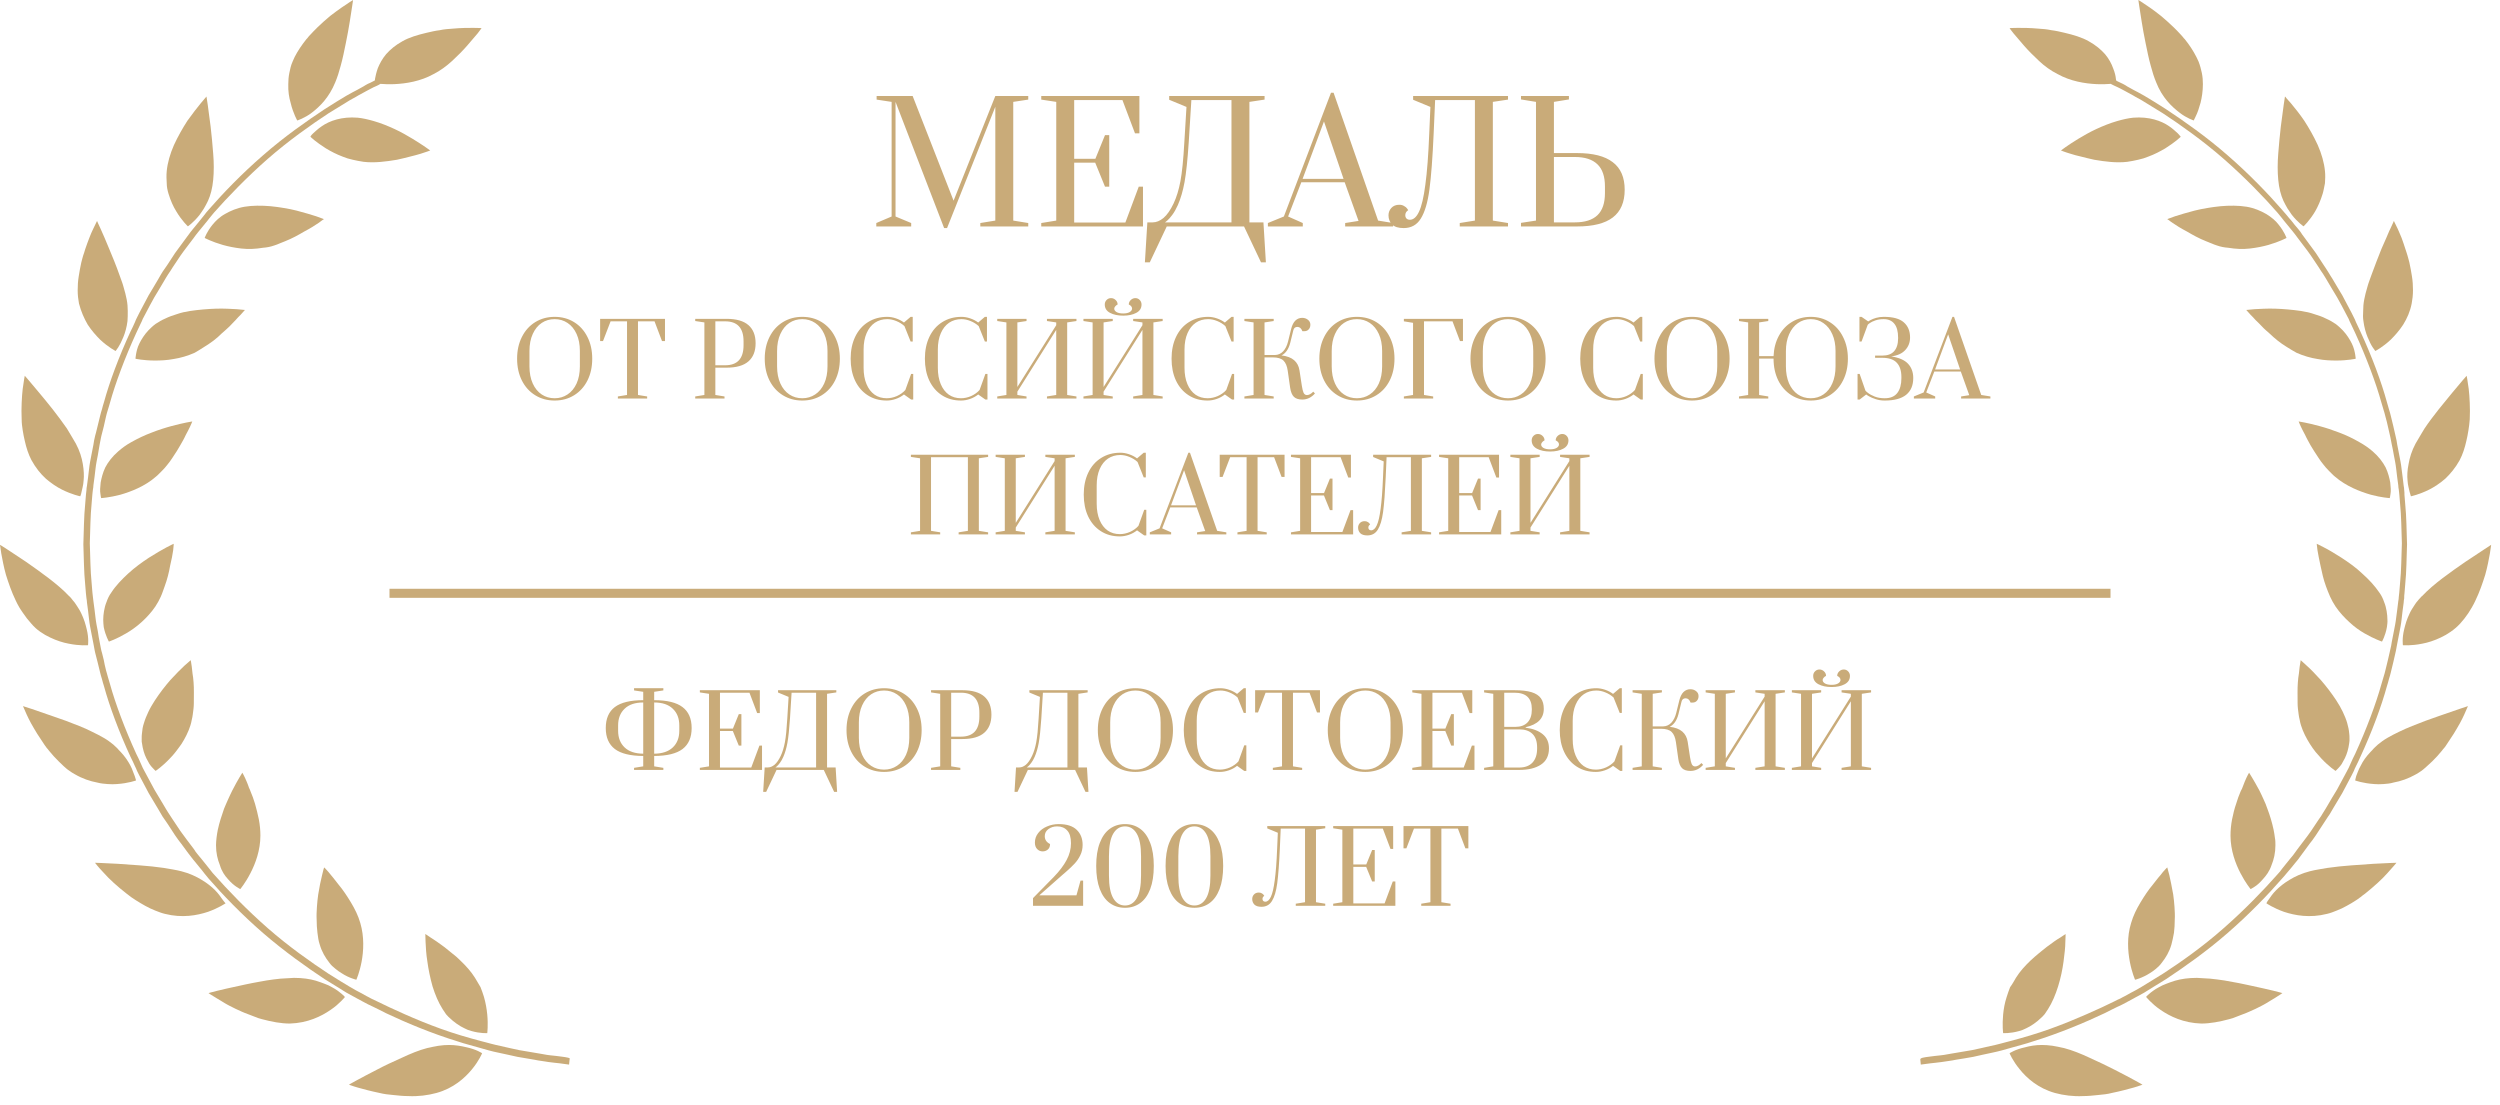 <?xml version="1.0" encoding="UTF-8"?> <svg xmlns="http://www.w3.org/2000/svg" width="276" height="122" viewBox="0 0 276 122" fill="none"> <path d="M49.577 115.365C49.206 115.365 48.836 115.394 48.437 115.451C48.323 115.479 48.209 115.479 48.123 115.508C48.01 115.536 47.924 115.536 47.81 115.565C47.611 115.622 47.383 115.65 47.155 115.707C46.272 115.935 45.303 116.334 44.334 116.79C43.365 117.217 42.397 117.673 41.542 118.129C40.687 118.556 39.918 118.984 39.376 119.269C38.835 119.554 38.522 119.753 38.522 119.753C38.522 119.753 38.607 119.782 38.778 119.839C38.949 119.896 39.177 119.981 39.49 120.066C40.089 120.237 40.943 120.465 41.912 120.665C42.169 120.722 42.397 120.779 42.653 120.807C42.909 120.836 43.166 120.864 43.451 120.893C43.992 120.95 44.533 121.007 45.075 121.007C46.157 121.064 47.24 120.921 48.18 120.665C50.061 120.152 51.315 119.012 52.112 118.044C52.91 117.075 53.224 116.277 53.224 116.277C53.224 116.277 52.597 115.85 51.514 115.622C50.916 115.479 50.289 115.365 49.577 115.365Z" fill="#C9AB79"></path> <path d="M52.426 107.929C51.998 107.246 51.428 106.619 50.83 106.049C50.545 105.764 50.232 105.479 49.918 105.251C49.747 105.109 49.605 104.995 49.462 104.881C49.32 104.767 49.177 104.653 49.035 104.539C48.465 104.111 47.924 103.741 47.553 103.513C47.183 103.257 46.955 103.114 46.955 103.114C46.955 103.114 46.955 103.456 46.983 103.998C47.012 104.567 47.041 105.308 47.183 106.163C47.297 107.018 47.496 107.986 47.753 108.898C48.038 109.81 48.408 110.693 48.864 111.406C48.978 111.576 49.092 111.747 49.206 111.918C49.263 112.004 49.32 112.061 49.405 112.146C49.462 112.203 49.519 112.289 49.605 112.346C49.861 112.602 50.146 112.83 50.431 113.03C50.716 113.229 51.001 113.4 51.257 113.514C51.514 113.656 51.799 113.77 52.055 113.827C53.052 114.112 53.793 114.055 53.793 114.055C53.793 114.055 53.907 113.201 53.793 112.004C53.736 111.406 53.622 110.722 53.423 110.038C53.366 109.867 53.309 109.696 53.252 109.525C53.195 109.354 53.109 109.155 53.052 108.984C52.825 108.642 52.654 108.271 52.426 107.929Z" fill="#C9AB79"></path> <path d="M38.008 109.98C37.951 109.923 37.837 109.838 37.724 109.724C37.495 109.524 37.125 109.239 36.641 108.983C36.413 108.84 36.157 108.726 35.843 108.612C35.558 108.498 35.216 108.384 34.874 108.27C34.19 108.071 33.393 107.957 32.452 107.957C31.968 107.986 31.484 108.014 30.971 108.043C30.458 108.099 29.945 108.156 29.432 108.242C28.891 108.327 28.378 108.441 27.865 108.527C27.352 108.641 26.839 108.726 26.384 108.84C25.415 109.04 24.589 109.239 23.99 109.382C23.392 109.524 23.021 109.638 23.021 109.638C23.021 109.638 23.335 109.866 23.876 110.179C24.133 110.35 24.474 110.521 24.816 110.749C24.987 110.863 25.187 110.949 25.386 111.063C25.586 111.177 25.814 111.262 26.013 111.376C26.441 111.576 26.925 111.804 27.409 111.974C27.666 112.06 27.894 112.174 28.15 112.259C28.293 112.316 28.407 112.345 28.52 112.402C28.663 112.43 28.777 112.487 28.919 112.516C29.974 112.801 31.028 113 31.997 113C33.962 112.943 35.473 112.202 36.498 111.49C37.011 111.148 37.41 110.778 37.666 110.521C37.923 110.265 38.065 110.094 38.065 110.094C38.065 110.094 38.065 110.037 38.008 109.98Z" fill="#C9AB79"></path> <path d="M35.301 104.282C35.529 105.08 35.928 105.735 36.355 106.276C36.555 106.561 36.783 106.761 37.039 106.96C37.267 107.16 37.495 107.302 37.723 107.445C38.15 107.729 38.549 107.9 38.863 108.014C39.005 108.071 39.119 108.1 39.205 108.128C39.29 108.157 39.347 108.157 39.347 108.157C39.347 108.157 39.432 107.957 39.546 107.616C39.66 107.274 39.803 106.789 39.917 106.191C40.145 104.994 40.23 103.427 39.774 101.889C39.546 101.091 39.176 100.35 38.749 99.638C38.321 98.925 37.865 98.242 37.409 97.7C37.181 97.415 36.982 97.159 36.783 96.902C36.612 96.674 36.412 96.475 36.27 96.276C35.985 95.934 35.785 95.763 35.785 95.763C35.785 95.763 35.671 96.076 35.557 96.618C35.415 97.159 35.273 97.9 35.13 98.754C35.073 99.182 35.016 99.638 34.988 100.122C34.959 100.578 34.931 101.062 34.959 101.547C34.959 102.031 34.988 102.515 35.045 102.971C35.102 103.427 35.159 103.883 35.301 104.282Z" fill="#C9AB79"></path> <path d="M24.533 99.267C24.362 99.011 24.106 98.641 23.735 98.27C23.365 97.9 22.881 97.501 22.254 97.13C21.655 96.76 20.915 96.418 20.031 96.19C19.718 96.105 19.404 96.048 19.091 95.991C18.778 95.934 18.436 95.877 18.094 95.82C16.384 95.563 14.447 95.478 12.994 95.364C11.512 95.278 10.486 95.25 10.486 95.25C10.486 95.25 10.828 95.706 11.455 96.361C12.053 97.045 12.965 97.871 13.991 98.669C14.133 98.783 14.304 98.897 14.475 99.04C14.561 99.097 14.646 99.153 14.732 99.21C14.817 99.267 14.903 99.324 14.988 99.381C15.33 99.609 15.7 99.809 16.042 100.008C16.413 100.208 16.755 100.379 17.125 100.521C17.495 100.664 17.837 100.806 18.208 100.891C20.117 101.376 21.769 101.062 22.966 100.664C24.163 100.236 24.904 99.723 24.904 99.723C24.904 99.723 24.704 99.524 24.533 99.267Z" fill="#C9AB79"></path> <path d="M25.158 97.046C25.5 97.444 25.842 97.729 26.099 97.9C26.355 98.071 26.526 98.157 26.526 98.157C26.526 98.157 27.096 97.473 27.637 96.419C28.207 95.336 28.748 93.854 28.748 92.259C28.748 91.66 28.691 91.062 28.577 90.464C28.52 90.179 28.435 89.865 28.378 89.581C28.293 89.296 28.235 89.011 28.15 88.726C28.008 88.241 27.837 87.785 27.666 87.387C27.637 87.273 27.58 87.187 27.552 87.102C27.495 87.016 27.466 86.902 27.438 86.817C27.381 86.617 27.295 86.475 27.238 86.304C26.982 85.677 26.754 85.307 26.754 85.307C26.754 85.307 26.241 86.104 25.643 87.273C25.5 87.586 25.329 87.9 25.187 88.241C25.101 88.412 25.044 88.583 24.959 88.754C24.873 88.925 24.816 89.125 24.731 89.296C24.474 90.036 24.218 90.806 24.047 91.603C23.99 91.917 23.933 92.202 23.905 92.487C23.876 92.772 23.848 93.057 23.848 93.313C23.848 94.168 24.019 94.88 24.275 95.507C24.474 96.191 24.817 96.675 25.158 97.046Z" fill="#C9AB79"></path> <path d="M11.883 86.56C12.253 86.588 12.595 86.588 12.908 86.56C14.19 86.474 15.017 86.161 15.017 86.161C15.017 86.161 14.988 85.99 14.874 85.677C14.817 85.534 14.76 85.363 14.675 85.164C14.618 84.964 14.504 84.736 14.39 84.508C14.133 84.024 13.792 83.511 13.307 82.998C13.193 82.884 13.079 82.77 12.937 82.599C12.794 82.457 12.652 82.343 12.509 82.2C12.196 81.944 11.854 81.688 11.455 81.46C11.056 81.232 10.629 81.004 10.145 80.776C9.717 80.548 9.233 80.348 8.748 80.149C7.78 79.75 6.754 79.38 5.814 79.066C4.902 78.753 4.104 78.468 3.506 78.269C2.908 78.069 2.537 77.955 2.537 77.955C2.537 77.955 2.68 78.297 2.936 78.867C3.078 79.152 3.221 79.494 3.42 79.836C3.62 80.206 3.848 80.576 4.104 81.004C4.361 81.403 4.646 81.83 4.93 82.257C5.016 82.371 5.073 82.457 5.158 82.571C5.244 82.656 5.329 82.77 5.415 82.884C5.586 83.084 5.757 83.283 5.928 83.483C6.298 83.882 6.668 84.252 7.039 84.594C7.238 84.765 7.409 84.936 7.637 85.078C7.837 85.221 8.036 85.363 8.264 85.477C9.09 85.961 9.945 86.246 10.714 86.389C11.142 86.503 11.512 86.531 11.883 86.56Z" fill="#C9AB79"></path> <path d="M15.671 82.03C15.757 82.685 15.928 83.255 16.155 83.711C16.27 83.939 16.383 84.138 16.497 84.338C16.611 84.509 16.725 84.651 16.839 84.765C17.039 84.993 17.181 85.107 17.181 85.107C17.181 85.107 17.922 84.623 18.748 83.739C18.976 83.511 19.176 83.284 19.375 83.027C19.603 82.742 19.802 82.457 20.03 82.144C20.429 81.517 20.8 80.805 21.028 80.064C21.085 79.864 21.142 79.665 21.17 79.466C21.227 79.266 21.256 79.067 21.284 78.867C21.341 78.468 21.398 78.041 21.398 77.642C21.398 76.844 21.427 76.018 21.37 75.334C21.341 74.992 21.313 74.65 21.256 74.365C21.227 74.081 21.199 73.796 21.17 73.596C21.113 73.169 21.056 72.884 21.056 72.884C21.056 72.884 20.8 73.112 20.372 73.482C19.973 73.853 19.404 74.422 18.805 75.078C18.235 75.733 17.637 76.502 17.096 77.329C16.839 77.728 16.583 78.155 16.383 78.582C16.184 79.01 16.013 79.409 15.899 79.807C15.757 80.206 15.7 80.605 15.671 80.976C15.643 81.147 15.643 81.346 15.643 81.517C15.643 81.603 15.643 81.688 15.643 81.773C15.643 81.859 15.643 81.944 15.671 82.03Z" fill="#C9AB79"></path> <path d="M4.445 69.749C4.815 70.006 5.157 70.205 5.528 70.376C6.24 70.718 6.952 70.946 7.579 71.06C8.833 71.316 9.716 71.231 9.716 71.231C9.716 71.231 9.83 70.49 9.573 69.464C9.516 69.208 9.431 68.923 9.345 68.638C9.26 68.353 9.118 68.04 8.975 67.726C8.833 67.413 8.633 67.1 8.405 66.758C8.291 66.587 8.177 66.416 8.035 66.273C7.978 66.188 7.892 66.102 7.835 66.017C7.75 65.931 7.693 65.846 7.607 65.789C6.382 64.478 4.416 63.111 2.878 62.028C2.08 61.487 1.368 61.031 0.855 60.689C0.342 60.347 0 60.148 0 60.148C0 60.148 0.057 60.518 0.143 61.116C0.256 61.715 0.399 62.541 0.655 63.453C0.94 64.364 1.282 65.362 1.738 66.302C1.852 66.53 1.966 66.786 2.108 67.014C2.251 67.242 2.365 67.442 2.536 67.669C2.821 68.097 3.134 68.496 3.448 68.838C3.761 69.208 4.074 69.493 4.445 69.749Z" fill="#C9AB79"></path> <path d="M12.023 70.832C12.023 70.832 12.878 70.547 13.932 69.92C14.474 69.607 15.043 69.208 15.613 68.695C15.898 68.438 16.155 68.182 16.411 67.897C16.668 67.612 16.924 67.299 17.152 66.957C17.38 66.615 17.579 66.245 17.75 65.874C17.921 65.504 18.035 65.105 18.178 64.734C18.463 63.965 18.662 63.167 18.776 62.483C18.947 61.771 19.061 61.173 19.118 60.745C19.175 60.318 19.175 60.033 19.175 60.033C19.175 60.033 18.861 60.176 18.377 60.432C17.893 60.688 17.209 61.087 16.44 61.572C15.699 62.056 14.873 62.654 14.16 63.31C13.448 63.965 12.764 64.677 12.308 65.39C12.052 65.732 11.881 66.102 11.767 66.444C11.624 66.786 11.539 67.128 11.482 67.47C11.425 67.812 11.396 68.125 11.396 68.41C11.396 68.695 11.425 68.98 11.453 69.236C11.653 70.205 12.023 70.832 12.023 70.832Z" fill="#C9AB79"></path> <path d="M2.506 47.496C2.563 47.895 2.649 48.294 2.734 48.664C2.905 49.434 3.133 50.146 3.475 50.801C3.931 51.628 4.472 52.312 5.071 52.853C5.669 53.366 6.267 53.765 6.837 54.05C7.977 54.619 8.86 54.79 8.86 54.79C8.86 54.79 8.946 54.619 9.003 54.306C9.06 53.992 9.202 53.594 9.231 53.052C9.288 52.539 9.259 51.913 9.145 51.229C9.031 50.545 8.803 49.776 8.376 48.978C8.233 48.721 8.062 48.437 7.891 48.152C7.806 48.009 7.721 47.867 7.635 47.724C7.55 47.582 7.464 47.439 7.379 47.297C6.894 46.613 6.381 45.901 5.84 45.217C5.299 44.533 4.786 43.906 4.33 43.365C3.418 42.254 2.734 41.484 2.734 41.484C2.734 41.484 2.62 42.054 2.506 42.938C2.449 43.365 2.421 43.906 2.392 44.476C2.364 45.046 2.364 45.673 2.392 46.3C2.392 46.727 2.449 47.126 2.506 47.496Z" fill="#C9AB79"></path> <path d="M17.21 52.626C17.324 52.54 17.438 52.426 17.552 52.312C17.666 52.198 17.779 52.084 17.893 51.97C18.121 51.742 18.321 51.514 18.492 51.287C18.691 51.059 18.862 50.802 19.033 50.546C19.204 50.289 19.375 50.033 19.517 49.805C19.774 49.378 20.03 48.95 20.23 48.58C20.344 48.38 20.429 48.181 20.515 48.01C20.6 47.839 20.686 47.668 20.771 47.526C21.085 46.927 21.227 46.528 21.227 46.528C21.227 46.528 20.287 46.671 18.919 47.041C18.606 47.127 18.207 47.241 17.865 47.355C17.494 47.469 17.124 47.611 16.754 47.754C15.985 48.038 15.215 48.409 14.503 48.808C13.933 49.121 13.477 49.463 13.05 49.833C12.395 50.403 11.939 51.002 11.625 51.6C11.34 52.198 11.198 52.797 11.112 53.281C11.055 53.794 11.027 54.221 11.084 54.506C11.112 54.82 11.169 54.991 11.169 54.991C11.169 54.991 12.081 54.934 13.278 54.62C14.474 54.278 16.013 53.68 17.21 52.626Z" fill="#C9AB79"></path> <path d="M9.687 35.844C10.115 36.499 10.599 37.04 11.055 37.496C11.967 38.351 12.765 38.75 12.765 38.75C12.765 38.75 12.879 38.607 13.05 38.351C13.22 38.094 13.42 37.696 13.619 37.211C13.819 36.727 13.99 36.129 14.075 35.445C14.104 35.103 14.104 34.732 14.104 34.334C14.104 33.935 14.075 33.536 13.99 33.08C13.904 32.652 13.79 32.168 13.648 31.712C13.591 31.484 13.505 31.228 13.42 31C13.334 30.772 13.249 30.515 13.163 30.288C12.822 29.319 12.423 28.35 12.052 27.467C11.881 27.039 11.682 26.612 11.539 26.242C11.368 25.871 11.226 25.529 11.112 25.273C10.855 24.732 10.713 24.39 10.713 24.39C10.713 24.39 10.542 24.732 10.286 25.273C10.143 25.558 10.001 25.9 9.858 26.27C9.716 26.669 9.545 27.068 9.402 27.524C9.345 27.752 9.26 27.98 9.174 28.236C9.117 28.464 9.032 28.721 8.975 28.977C8.861 29.461 8.776 30.003 8.69 30.515C8.605 31.028 8.576 31.541 8.576 32.054C8.576 32.567 8.633 33.051 8.719 33.507C8.947 34.391 9.288 35.16 9.687 35.844Z" fill="#C9AB79"></path> <path d="M22.509 38.322C22.88 38.094 23.222 37.867 23.564 37.61C23.906 37.354 24.191 37.097 24.475 36.812C24.76 36.556 25.074 36.3 25.33 36.043C25.587 35.787 25.815 35.53 26.014 35.331C26.128 35.217 26.213 35.103 26.299 35.017C26.384 34.932 26.47 34.846 26.555 34.761C26.869 34.419 27.04 34.22 27.04 34.22C27.04 34.22 26.698 34.191 26.128 34.134C25.558 34.106 24.76 34.049 23.849 34.077C22.965 34.106 21.94 34.191 20.971 34.334C20.715 34.391 20.486 34.419 20.23 34.476C20.002 34.533 19.774 34.59 19.546 34.675C19.09 34.818 18.663 34.96 18.264 35.16C17.865 35.331 17.523 35.53 17.181 35.758C16.868 35.986 16.611 36.242 16.384 36.47C15.928 36.955 15.614 37.468 15.386 37.924C15.158 38.379 15.073 38.807 15.016 39.12C14.959 39.434 14.959 39.605 14.959 39.605C14.959 39.605 15.842 39.804 17.096 39.804C17.723 39.804 18.435 39.776 19.176 39.633C19.917 39.519 20.715 39.291 21.484 38.949C21.826 38.75 22.168 38.55 22.509 38.322Z" fill="#C9AB79"></path> <path d="M18.607 21.398C18.835 22.139 19.12 22.794 19.462 23.335C20.088 24.39 20.744 24.988 20.744 24.988C20.744 24.988 21.371 24.561 22.026 23.734C22.197 23.506 22.339 23.278 22.51 23.022C22.653 22.765 22.824 22.481 22.966 22.167C23.251 21.54 23.451 20.771 23.536 19.859C23.622 18.976 23.622 17.979 23.536 16.953C23.451 15.899 23.365 14.902 23.251 13.961C23.137 13.021 23.023 12.195 22.938 11.597C22.852 10.998 22.795 10.656 22.795 10.656C22.795 10.656 22.738 10.713 22.624 10.856C22.51 10.998 22.368 11.169 22.168 11.397C21.77 11.881 21.257 12.537 20.687 13.335C20.174 14.132 19.633 15.073 19.205 16.013C18.778 16.982 18.493 17.979 18.407 18.89C18.379 19.119 18.379 19.346 18.379 19.574C18.379 19.802 18.407 20.002 18.407 20.23C18.407 20.629 18.493 21.027 18.607 21.398Z" fill="#C9AB79"></path> <path d="M30.289 27.096C30.488 27.039 30.688 26.954 30.887 26.868C30.973 26.84 31.087 26.783 31.172 26.754C31.286 26.697 31.371 26.669 31.457 26.64C32.255 26.327 32.967 25.928 33.594 25.558C34.249 25.216 34.79 24.874 35.161 24.617C35.332 24.475 35.503 24.389 35.588 24.304C35.702 24.247 35.759 24.19 35.759 24.19C35.759 24.19 35.674 24.162 35.531 24.105C35.389 24.047 35.161 23.962 34.904 23.877C34.363 23.706 33.622 23.478 32.739 23.25C32.312 23.136 31.856 23.05 31.343 22.965C31.115 22.936 30.858 22.879 30.602 22.851C30.346 22.822 30.089 22.794 29.861 22.765C28.864 22.68 27.867 22.68 27.012 22.822C26.157 22.965 25.445 23.278 24.847 23.62C24.533 23.791 24.277 23.991 24.049 24.19C23.821 24.389 23.65 24.589 23.479 24.788C22.824 25.586 22.596 26.27 22.596 26.27C22.596 26.27 23.393 26.697 24.59 27.039C25.189 27.21 25.901 27.353 26.642 27.438C27.411 27.524 28.18 27.495 29.035 27.353C29.462 27.324 29.89 27.239 30.289 27.096Z" fill="#C9AB79"></path> <path d="M32.567 12.793C32.71 13.135 32.824 13.306 32.824 13.306C32.824 13.306 32.881 13.277 32.966 13.249C33.052 13.22 33.166 13.164 33.308 13.107C33.593 12.964 34.02 12.765 34.448 12.423C35.303 11.767 36.328 10.77 37.012 9.089C37.24 8.548 37.44 7.921 37.611 7.266C37.839 6.468 38.009 5.585 38.18 4.758C38.351 3.932 38.494 3.134 38.608 2.422C38.836 1.026 38.978 0 38.978 0C38.978 0 38.465 0.313 37.724 0.826C37.354 1.083 36.927 1.396 36.442 1.767C35.986 2.137 35.531 2.564 35.046 3.02C34.761 3.305 34.476 3.59 34.22 3.875C34.135 3.96 34.078 4.017 34.02 4.103C33.964 4.188 33.907 4.245 33.821 4.331C33.707 4.473 33.593 4.644 33.451 4.815C32.995 5.442 32.567 6.126 32.311 6.781C32.111 7.209 32.026 7.664 31.941 8.063C31.855 8.491 31.827 8.89 31.827 9.288C31.798 10.058 31.912 10.77 32.083 11.34C32.225 11.967 32.425 12.451 32.567 12.793Z" fill="#C9AB79"></path> <path d="M43.82 17.637C44.333 17.523 44.818 17.409 45.245 17.295C45.672 17.181 46.071 17.096 46.413 16.982C47.069 16.782 47.496 16.611 47.496 16.611C47.496 16.611 46.727 16.041 45.558 15.329C44.989 14.987 44.305 14.588 43.564 14.246C42.823 13.905 42.054 13.591 41.256 13.363C40.658 13.192 40.059 13.05 39.489 12.993C37.752 12.85 36.384 13.335 35.529 13.933C35.102 14.218 34.788 14.531 34.56 14.731C34.446 14.845 34.361 14.93 34.332 14.987C34.275 15.044 34.275 15.101 34.275 15.101C34.275 15.101 34.418 15.244 34.731 15.5C35.016 15.728 35.444 16.042 35.985 16.384C36.498 16.697 37.153 17.039 37.837 17.295C38.179 17.438 38.549 17.552 38.948 17.637C39.347 17.723 39.717 17.808 40.145 17.865C41.342 18.008 42.624 17.837 43.82 17.637Z" fill="#C9AB79"></path> <path d="M61.971 116.648C61.629 116.591 61.23 116.562 60.746 116.505C60.518 116.477 60.261 116.448 60.005 116.391C59.748 116.334 59.464 116.306 59.179 116.249C58.609 116.163 57.982 116.049 57.327 115.935C56.671 115.793 55.987 115.65 55.275 115.479C54.933 115.394 54.563 115.337 54.193 115.223C53.851 115.138 53.48 115.024 53.11 114.938C52.369 114.739 51.628 114.539 50.887 114.311C47.924 113.428 45.075 112.174 42.995 111.206C42.482 110.949 41.998 110.721 41.57 110.522C41.343 110.408 41.172 110.322 40.972 110.237C40.801 110.151 40.63 110.037 40.488 109.98C39.889 109.639 39.547 109.468 39.547 109.468C39.547 109.468 39.206 109.297 38.636 108.955C38.037 108.613 37.24 108.1 36.271 107.502C34.362 106.248 31.855 104.481 29.547 102.458C27.239 100.436 25.13 98.242 23.62 96.532C23.421 96.333 23.278 96.105 23.107 95.905C22.936 95.706 22.794 95.506 22.651 95.335C22.367 94.993 22.11 94.652 21.882 94.395C21.654 94.139 21.512 93.911 21.426 93.768C21.312 93.626 21.255 93.54 21.255 93.54C21.255 93.54 21.027 93.227 20.628 92.714C20.429 92.458 20.201 92.116 19.916 91.745C19.66 91.375 19.375 90.919 19.061 90.463C18.919 90.235 18.748 89.979 18.577 89.722C18.406 89.466 18.264 89.21 18.093 88.925C17.751 88.355 17.409 87.785 17.038 87.158C16.697 86.531 16.355 85.876 16.013 85.249C15.927 85.078 15.842 84.907 15.756 84.765C15.671 84.594 15.614 84.423 15.528 84.252C15.386 83.91 15.215 83.568 15.044 83.226C13.79 80.491 12.736 77.67 12.138 75.505C12.052 75.248 11.995 74.992 11.91 74.735C11.853 74.479 11.768 74.251 11.71 74.023C11.597 73.567 11.511 73.197 11.454 72.855C11.312 72.228 11.197 71.858 11.197 71.858C11.197 71.858 11.169 71.772 11.141 71.601C11.112 71.43 11.055 71.174 10.998 70.86C10.941 70.547 10.856 70.148 10.799 69.692C10.713 69.236 10.599 68.724 10.542 68.182C10.485 67.641 10.4 67.014 10.314 66.387C10.286 66.216 10.286 66.074 10.257 65.903C10.229 65.732 10.229 65.589 10.2 65.39C10.172 65.048 10.143 64.706 10.115 64.364C9.972 62.968 9.972 61.486 9.915 59.976C9.972 58.466 9.972 56.985 10.115 55.589C10.143 55.247 10.172 54.905 10.2 54.563C10.229 54.392 10.229 54.221 10.257 54.05C10.286 53.879 10.314 53.736 10.314 53.566C10.4 52.939 10.485 52.312 10.542 51.771C10.599 51.229 10.713 50.716 10.799 50.261C10.884 49.805 10.941 49.434 10.998 49.092C11.055 48.779 11.112 48.523 11.141 48.352C11.169 48.181 11.197 48.095 11.197 48.095C11.197 48.095 11.283 47.725 11.454 47.098C11.511 46.784 11.625 46.386 11.71 45.958C11.768 45.73 11.824 45.502 11.91 45.246C11.995 45.018 12.052 44.733 12.138 44.477C12.736 42.311 13.79 39.49 15.044 36.755C15.215 36.413 15.357 36.071 15.528 35.729C15.614 35.558 15.699 35.388 15.756 35.217C15.842 35.046 15.927 34.875 16.013 34.732C16.355 34.077 16.697 33.422 17.038 32.823C17.409 32.225 17.751 31.627 18.093 31.057C18.264 30.772 18.406 30.515 18.577 30.259C18.748 30.002 18.919 29.774 19.061 29.518C19.375 29.034 19.66 28.606 19.916 28.236C20.173 27.866 20.429 27.524 20.628 27.267C21.027 26.726 21.255 26.441 21.255 26.441C21.255 26.441 21.312 26.355 21.426 26.213C21.54 26.07 21.683 25.843 21.882 25.615C22.11 25.358 22.338 25.045 22.651 24.674C22.794 24.503 22.965 24.304 23.107 24.105C23.278 23.905 23.449 23.677 23.62 23.478C25.13 21.768 27.239 19.574 29.547 17.551C31.855 15.528 34.362 13.762 36.271 12.508C37.268 11.91 38.066 11.397 38.636 11.055C39.234 10.742 39.547 10.542 39.547 10.542C39.547 10.542 39.889 10.343 40.488 10.029C40.63 9.944 40.801 9.858 40.972 9.773C41.143 9.687 41.343 9.573 41.57 9.488C41.713 9.431 41.855 9.345 41.998 9.26H42.026C42.397 9.289 42.938 9.317 43.565 9.288C44.819 9.232 46.443 8.975 47.867 8.177C48.608 7.807 49.292 7.294 49.919 6.724C50.204 6.439 50.517 6.154 50.802 5.869C51.087 5.584 51.343 5.3 51.571 5.043C52.027 4.502 52.455 4.017 52.739 3.676C52.996 3.334 53.167 3.106 53.167 3.106C53.167 3.106 52.825 3.077 52.255 3.077C51.685 3.077 50.887 3.077 49.976 3.163C49.748 3.191 49.52 3.191 49.263 3.22C49.035 3.248 48.779 3.277 48.551 3.334C48.067 3.391 47.582 3.505 47.098 3.619C46.129 3.846 45.16 4.131 44.42 4.559C43.65 4.986 43.081 5.471 42.625 5.983C42.197 6.496 41.912 7.038 41.713 7.522C41.542 8.006 41.456 8.405 41.399 8.719C41.399 8.776 41.399 8.833 41.371 8.89C41.314 8.918 41.257 8.947 41.2 8.975C41.001 9.089 40.801 9.175 40.602 9.26C40.431 9.345 40.26 9.459 40.117 9.545C39.519 9.887 39.177 10.058 39.177 10.058C39.177 10.058 38.835 10.229 38.237 10.571C37.639 10.913 36.841 11.425 35.843 12.052C33.906 13.334 31.37 15.101 29.034 17.152C26.697 19.175 24.561 21.398 23.05 23.136C22.851 23.364 22.68 23.563 22.538 23.763C22.367 23.962 22.224 24.162 22.082 24.332C21.768 24.703 21.54 25.016 21.312 25.273C21.084 25.529 20.942 25.757 20.828 25.899C20.714 26.042 20.657 26.128 20.657 26.128C20.657 26.128 20.429 26.441 20.03 26.982C19.831 27.267 19.574 27.581 19.318 27.951C19.061 28.35 18.777 28.777 18.463 29.262C18.292 29.49 18.121 29.746 17.95 30.002C17.779 30.259 17.637 30.544 17.466 30.829C17.124 31.399 16.782 31.997 16.412 32.595C16.07 33.222 15.728 33.877 15.386 34.533C15.3 34.704 15.215 34.875 15.13 35.046C15.044 35.217 14.959 35.388 14.902 35.558C14.759 35.9 14.588 36.242 14.417 36.584C13.135 39.348 12.081 42.197 11.482 44.391C11.397 44.676 11.312 44.932 11.255 45.189C11.169 45.445 11.112 45.673 11.055 45.901C10.941 46.357 10.856 46.756 10.77 47.069C10.628 47.696 10.514 48.067 10.514 48.067C10.514 48.067 10.485 48.152 10.457 48.323C10.4 48.494 10.371 48.75 10.314 49.092C10.257 49.406 10.172 49.805 10.086 50.261C10.001 50.716 9.887 51.229 9.83 51.799C9.773 52.369 9.687 52.967 9.602 53.623C9.573 53.794 9.545 53.936 9.545 54.107C9.517 54.278 9.517 54.449 9.488 54.62C9.46 54.962 9.431 55.304 9.403 55.674C9.26 57.07 9.26 58.58 9.203 60.09C9.26 61.6 9.26 63.111 9.403 64.507C9.431 64.849 9.46 65.219 9.488 65.532C9.517 65.703 9.517 65.874 9.545 66.045C9.574 66.216 9.602 66.387 9.602 66.53C9.687 67.156 9.773 67.783 9.83 68.353C9.887 68.923 10.001 69.436 10.086 69.892C10.172 70.348 10.257 70.746 10.314 71.06C10.371 71.373 10.428 71.63 10.457 71.829C10.485 72 10.514 72.086 10.514 72.086C10.514 72.086 10.599 72.456 10.77 73.083C10.856 73.425 10.941 73.795 11.055 74.251C11.112 74.479 11.169 74.707 11.255 74.963C11.312 75.22 11.397 75.476 11.482 75.761C12.081 77.955 13.135 80.804 14.417 83.568C14.588 83.91 14.759 84.252 14.902 84.594C14.987 84.765 15.072 84.936 15.13 85.107C15.215 85.278 15.3 85.448 15.386 85.62C15.728 86.275 16.07 86.93 16.412 87.557C16.782 88.184 17.124 88.754 17.466 89.323C17.637 89.608 17.808 89.893 17.95 90.15C18.121 90.406 18.292 90.663 18.463 90.891C18.777 91.375 19.061 91.802 19.318 92.201C19.574 92.6 19.831 92.913 20.03 93.17C20.429 93.711 20.657 94.025 20.657 94.025C20.657 94.025 20.714 94.11 20.828 94.253C20.942 94.395 21.084 94.595 21.312 94.879C21.54 95.136 21.768 95.449 22.082 95.82C22.224 95.991 22.395 96.19 22.538 96.39C22.709 96.589 22.879 96.817 23.05 97.016C24.561 98.754 26.697 100.977 29.034 103C31.37 105.023 33.906 106.818 35.843 108.1C36.841 108.698 37.667 109.24 38.237 109.582C38.835 109.923 39.177 110.094 39.177 110.094C39.177 110.094 39.519 110.294 40.117 110.607C40.26 110.693 40.431 110.778 40.602 110.864C40.801 110.949 41.001 111.063 41.2 111.149C41.627 111.348 42.112 111.605 42.625 111.861C44.733 112.858 47.611 114.083 50.602 114.995C51.343 115.252 52.113 115.423 52.853 115.65C53.224 115.764 53.594 115.85 53.965 115.964C54.335 116.078 54.677 116.135 55.047 116.22C55.76 116.363 56.444 116.534 57.127 116.676C57.783 116.79 58.409 116.904 58.979 116.99C59.264 117.047 59.549 117.104 59.806 117.132C60.062 117.189 60.318 117.189 60.546 117.246C61.031 117.303 61.429 117.36 61.772 117.388C62.455 117.474 62.826 117.531 62.826 117.531L62.883 116.961C63.025 116.79 62.626 116.733 61.971 116.648Z" fill="#C9AB79"></path> <path d="M225.419 115.365C225.789 115.365 226.16 115.394 226.587 115.451C226.673 115.479 226.787 115.479 226.901 115.508C227.015 115.536 227.1 115.536 227.214 115.565C227.413 115.622 227.641 115.65 227.869 115.707C228.753 115.935 229.75 116.334 230.719 116.79C231.659 117.217 232.628 117.673 233.511 118.129C234.366 118.556 235.135 118.984 235.676 119.269C236.218 119.554 236.531 119.753 236.531 119.753C236.531 119.753 236.445 119.782 236.275 119.839C236.104 119.896 235.876 119.981 235.562 120.066C234.964 120.237 234.109 120.465 233.14 120.665C232.913 120.722 232.656 120.779 232.4 120.807C232.143 120.836 231.887 120.864 231.602 120.893C231.06 120.95 230.519 121.007 229.978 121.007C228.895 121.064 227.812 120.921 226.872 120.665C225.02 120.152 223.738 119.012 222.969 118.044C222.171 117.075 221.857 116.277 221.857 116.277C221.857 116.277 222.484 115.85 223.567 115.622C224.08 115.479 224.707 115.365 225.419 115.365Z" fill="#C9AB79"></path> <path d="M222.571 107.929C222.998 107.246 223.568 106.619 224.167 106.049C224.48 105.764 224.793 105.479 225.078 105.251C225.249 105.109 225.392 104.995 225.534 104.881C225.677 104.767 225.819 104.653 225.962 104.539C226.531 104.111 227.044 103.741 227.443 103.513C227.814 103.257 228.042 103.114 228.042 103.114C228.042 103.114 228.042 103.456 228.013 103.998C228.013 104.567 227.928 105.308 227.814 106.163C227.7 107.018 227.5 107.986 227.215 108.898C226.93 109.81 226.56 110.693 226.104 111.406C225.99 111.576 225.876 111.747 225.762 111.918C225.705 112.004 225.648 112.061 225.563 112.146C225.506 112.203 225.449 112.289 225.363 112.346C225.107 112.602 224.822 112.83 224.537 113.03C224.252 113.229 223.967 113.4 223.711 113.514C223.426 113.656 223.169 113.77 222.913 113.827C221.916 114.112 221.146 114.055 221.146 114.055C221.146 114.055 221.032 113.201 221.146 112.004C221.203 111.406 221.317 110.722 221.545 110.038C221.602 109.867 221.659 109.696 221.716 109.525C221.773 109.354 221.859 109.155 221.916 108.984C222.172 108.642 222.372 108.271 222.571 107.929Z" fill="#C9AB79"></path> <path d="M236.987 109.98C237.044 109.923 237.158 109.838 237.272 109.724C237.5 109.524 237.87 109.239 238.354 108.983C238.582 108.84 238.867 108.726 239.152 108.612C239.437 108.498 239.751 108.384 240.121 108.27C240.805 108.071 241.603 107.957 242.543 107.957C242.999 107.986 243.483 108.014 243.996 108.043C244.509 108.099 245.022 108.156 245.563 108.242C246.076 108.327 246.617 108.441 247.13 108.527C247.643 108.641 248.127 108.726 248.612 108.84C249.552 109.04 250.407 109.239 251.005 109.382C251.603 109.524 251.974 109.638 251.974 109.638C251.974 109.638 251.66 109.866 251.147 110.179C250.891 110.35 250.549 110.521 250.207 110.749C250.036 110.863 249.837 110.949 249.637 111.063C249.438 111.177 249.21 111.262 249.011 111.376C248.555 111.576 248.099 111.804 247.614 111.974C247.358 112.06 247.13 112.174 246.874 112.259C246.76 112.316 246.617 112.345 246.503 112.402C246.361 112.43 246.247 112.487 246.104 112.516C245.05 112.801 243.996 113 243.027 113C241.061 112.943 239.551 112.202 238.525 111.49C238.013 111.148 237.614 110.778 237.357 110.521C237.101 110.265 236.958 110.094 236.958 110.094C236.958 110.094 236.93 110.037 236.987 109.98Z" fill="#C9AB79"></path> <path d="M239.723 104.282C239.495 105.08 239.096 105.735 238.668 106.276C238.469 106.561 238.241 106.761 238.013 106.96C237.785 107.16 237.557 107.302 237.329 107.445C236.902 107.729 236.475 107.9 236.19 108.014C236.047 108.071 235.933 108.1 235.848 108.128C235.762 108.157 235.705 108.157 235.705 108.157C235.705 108.157 235.62 107.957 235.506 107.616C235.392 107.274 235.249 106.789 235.135 106.191C234.907 104.994 234.794 103.427 235.278 101.889C235.506 101.091 235.876 100.35 236.304 99.638C236.731 98.925 237.187 98.242 237.643 97.7C237.871 97.415 238.07 97.159 238.27 96.902C238.469 96.674 238.64 96.475 238.782 96.276C239.067 95.934 239.267 95.763 239.267 95.763C239.267 95.763 239.352 96.076 239.495 96.618C239.609 97.159 239.78 97.9 239.922 98.754C239.979 99.182 240.036 99.638 240.065 100.122C240.093 100.578 240.122 101.062 240.093 101.547C240.093 102.031 240.065 102.515 240.008 102.971C239.922 103.427 239.837 103.883 239.723 104.282Z" fill="#C9AB79"></path> <path d="M250.494 99.267C250.665 99.011 250.921 98.641 251.292 98.27C251.662 97.9 252.146 97.501 252.773 97.13C253.372 96.76 254.112 96.418 254.996 96.19C255.309 96.105 255.623 96.048 255.936 95.991C256.249 95.934 256.591 95.877 256.933 95.82C258.643 95.563 260.58 95.478 262.033 95.364C263.515 95.278 264.569 95.25 264.569 95.25C264.569 95.25 264.199 95.706 263.6 96.361C263.002 97.045 262.09 97.871 261.093 98.669C260.922 98.783 260.78 98.897 260.609 99.04C260.523 99.097 260.438 99.153 260.381 99.21C260.295 99.267 260.21 99.324 260.124 99.381C259.782 99.609 259.44 99.809 259.07 100.008C258.728 100.208 258.358 100.379 257.987 100.521C257.645 100.664 257.275 100.806 256.905 100.891C254.996 101.376 253.343 101.062 252.146 100.664C250.95 100.236 250.209 99.723 250.209 99.723C250.209 99.723 250.294 99.524 250.494 99.267Z" fill="#C9AB79"></path> <path d="M249.838 97.046C249.496 97.444 249.183 97.729 248.898 97.9C248.641 98.071 248.47 98.157 248.47 98.157C248.47 98.157 247.901 97.473 247.359 96.419C246.789 95.336 246.248 93.854 246.248 92.259C246.248 91.66 246.305 91.062 246.419 90.464C246.476 90.179 246.561 89.865 246.618 89.581C246.704 89.296 246.761 89.011 246.875 88.726C247.017 88.241 247.188 87.785 247.359 87.387C247.416 87.273 247.445 87.187 247.502 87.102C247.53 87.016 247.587 86.902 247.616 86.817C247.701 86.617 247.758 86.475 247.815 86.304C248.072 85.677 248.299 85.307 248.299 85.307C248.299 85.307 248.812 86.104 249.439 87.273C249.582 87.586 249.753 87.9 249.895 88.241C249.981 88.412 250.038 88.583 250.123 88.754C250.18 88.925 250.266 89.125 250.323 89.296C250.607 90.036 250.835 90.806 251.006 91.603C251.063 91.917 251.12 92.202 251.149 92.487C251.206 92.772 251.206 93.057 251.206 93.313C251.206 94.168 251.035 94.88 250.778 95.507C250.55 96.191 250.18 96.675 249.838 97.046Z" fill="#C9AB79"></path> <path d="M263.144 86.56C262.774 86.588 262.432 86.588 262.118 86.56C260.836 86.474 260.01 86.161 260.01 86.161C260.01 86.161 260.038 85.99 260.124 85.677C260.181 85.534 260.238 85.363 260.323 85.164C260.409 84.964 260.494 84.736 260.637 84.508C260.865 84.024 261.235 83.511 261.719 82.998C261.833 82.884 261.947 82.77 262.09 82.599C262.232 82.457 262.375 82.343 262.517 82.2C262.831 81.944 263.172 81.688 263.571 81.46C263.97 81.232 264.398 81.004 264.882 80.776C265.338 80.548 265.822 80.348 266.307 80.149C267.275 79.75 268.301 79.38 269.213 79.066C270.124 78.753 270.951 78.468 271.521 78.269C272.119 78.069 272.461 77.955 272.461 77.955C272.461 77.955 272.318 78.297 272.062 78.867C271.92 79.152 271.777 79.494 271.578 79.836C271.378 80.206 271.15 80.576 270.894 81.004C270.637 81.403 270.352 81.83 270.068 82.257C270.011 82.371 269.925 82.457 269.84 82.571C269.754 82.656 269.669 82.77 269.583 82.884C269.412 83.084 269.241 83.283 269.07 83.483C268.7 83.882 268.33 84.252 267.931 84.594C267.731 84.765 267.56 84.936 267.361 85.078C267.161 85.221 266.933 85.363 266.734 85.477C265.879 85.961 265.053 86.246 264.255 86.389C263.885 86.503 263.514 86.531 263.144 86.56Z" fill="#C9AB79"></path> <path d="M259.354 82.03C259.269 82.685 259.098 83.255 258.87 83.711C258.756 83.939 258.642 84.138 258.528 84.338C258.414 84.509 258.3 84.651 258.186 84.765C257.986 84.993 257.844 85.107 257.844 85.107C257.844 85.107 257.103 84.623 256.277 83.739C256.077 83.511 255.878 83.284 255.65 83.027C255.422 82.742 255.223 82.457 255.023 82.144C254.624 81.517 254.254 80.805 254.026 80.064C253.969 79.864 253.912 79.665 253.884 79.466C253.827 79.266 253.798 79.067 253.77 78.867C253.713 78.468 253.656 78.041 253.656 77.642C253.656 76.844 253.627 76.018 253.684 75.334C253.713 74.992 253.741 74.65 253.798 74.365C253.827 74.081 253.855 73.796 253.884 73.596C253.941 73.169 253.997 72.884 253.997 72.884C253.997 72.884 254.254 73.112 254.653 73.482C255.08 73.853 255.622 74.422 256.22 75.078C256.79 75.733 257.388 76.502 257.929 77.329C258.186 77.728 258.442 78.155 258.642 78.582C258.841 79.01 259.012 79.409 259.126 79.807C259.24 80.206 259.326 80.605 259.354 80.976C259.383 81.147 259.383 81.346 259.383 81.517C259.383 81.603 259.383 81.688 259.383 81.773C259.383 81.859 259.354 81.944 259.354 82.03Z" fill="#C9AB79"></path> <path d="M270.552 69.749C270.182 70.006 269.84 70.205 269.469 70.376C268.757 70.718 268.045 70.946 267.418 71.06C266.164 71.316 265.281 71.231 265.281 71.231C265.281 71.231 265.167 70.49 265.424 69.464C265.481 69.208 265.566 68.923 265.651 68.638C265.737 68.353 265.879 68.04 266.022 67.726C266.164 67.413 266.364 67.1 266.592 66.758C266.706 66.587 266.82 66.416 266.962 66.273C267.019 66.188 267.105 66.102 267.19 66.017C267.247 65.931 267.333 65.846 267.418 65.789C268.643 64.478 270.609 63.111 272.176 62.028C272.974 61.487 273.686 61.031 274.199 60.689C274.712 60.347 275.025 60.148 275.025 60.148C275.025 60.148 274.968 60.518 274.883 61.116C274.769 61.715 274.627 62.541 274.37 63.453C274.085 64.364 273.743 65.362 273.287 66.302C273.173 66.53 273.06 66.786 272.917 67.014C272.775 67.242 272.661 67.442 272.518 67.669C272.233 68.097 271.92 68.496 271.606 68.838C271.265 69.208 270.923 69.493 270.552 69.749Z" fill="#C9AB79"></path> <path d="M262.972 70.832C262.972 70.832 262.117 70.547 261.035 69.92C260.493 69.607 259.924 69.208 259.382 68.695C259.097 68.438 258.841 68.182 258.584 67.897C258.328 67.612 258.072 67.299 257.844 66.957C257.616 66.615 257.416 66.245 257.245 65.874C257.074 65.504 256.932 65.105 256.789 64.734C256.505 63.965 256.334 63.167 256.191 62.483C256.02 61.771 255.935 61.173 255.849 60.745C255.792 60.318 255.764 60.033 255.764 60.033C255.764 60.033 256.077 60.176 256.561 60.432C257.074 60.688 257.73 61.087 258.499 61.572C259.24 62.056 260.095 62.654 260.778 63.31C261.519 63.965 262.174 64.677 262.659 65.39C262.915 65.732 263.086 66.102 263.2 66.444C263.343 66.786 263.428 67.128 263.485 67.47C263.542 67.812 263.571 68.125 263.571 68.41C263.599 68.695 263.542 68.98 263.514 69.236C263.343 70.205 262.972 70.832 262.972 70.832Z" fill="#C9AB79"></path> <path d="M272.517 47.496C272.46 47.895 272.375 48.294 272.289 48.664C272.118 49.434 271.89 50.146 271.549 50.801C271.093 51.628 270.523 52.312 269.953 52.853C269.355 53.366 268.756 53.765 268.186 54.05C267.047 54.619 266.164 54.79 266.164 54.79C266.164 54.79 266.107 54.619 266.021 54.306C265.964 53.992 265.822 53.594 265.793 53.052C265.736 52.539 265.765 51.913 265.907 51.229C266.021 50.545 266.249 49.776 266.676 48.978C266.819 48.721 266.99 48.437 267.161 48.152C267.246 48.009 267.332 47.867 267.417 47.724C267.503 47.582 267.588 47.439 267.674 47.297C268.13 46.613 268.671 45.901 269.212 45.217C269.754 44.533 270.295 43.906 270.722 43.365C271.634 42.254 272.318 41.484 272.318 41.484C272.318 41.484 272.432 42.054 272.546 42.938C272.603 43.365 272.631 43.906 272.66 44.476C272.688 45.046 272.688 45.673 272.66 46.3C272.631 46.727 272.574 47.126 272.517 47.496Z" fill="#C9AB79"></path> <path d="M257.787 52.626C257.673 52.54 257.559 52.426 257.445 52.312C257.331 52.198 257.217 52.084 257.103 51.97C256.875 51.742 256.676 51.514 256.505 51.287C256.305 51.059 256.134 50.802 255.963 50.546C255.792 50.289 255.622 50.033 255.479 49.805C255.194 49.378 254.966 48.95 254.767 48.58C254.653 48.38 254.567 48.181 254.482 48.01C254.396 47.839 254.311 47.668 254.225 47.526C253.912 46.927 253.77 46.528 253.77 46.528C253.77 46.528 254.738 46.671 256.077 47.041C256.419 47.127 256.761 47.241 257.132 47.355C257.474 47.469 257.844 47.611 258.243 47.754C259.012 48.038 259.781 48.409 260.465 48.808C261.035 49.121 261.519 49.463 261.947 49.833C262.602 50.403 263.058 51.002 263.371 51.6C263.656 52.198 263.799 52.797 263.884 53.281C263.941 53.794 263.97 54.221 263.913 54.506C263.884 54.82 263.827 54.991 263.827 54.991C263.827 54.991 262.916 54.934 261.747 54.62C260.551 54.278 259.012 53.68 257.787 52.626Z" fill="#C9AB79"></path> <path d="M265.31 35.844C264.883 36.499 264.398 37.04 263.942 37.496C263.031 38.351 262.233 38.75 262.233 38.75C262.233 38.75 262.119 38.607 261.948 38.351C261.777 38.094 261.577 37.696 261.378 37.211C261.179 36.727 261.008 36.129 260.922 35.445C260.865 35.103 260.865 34.732 260.894 34.334C260.894 33.935 260.922 33.536 261.008 33.08C261.093 32.652 261.207 32.168 261.35 31.712C261.407 31.484 261.492 31.228 261.577 31C261.663 30.772 261.748 30.515 261.834 30.288C262.176 29.319 262.575 28.35 262.917 27.467C263.116 27.039 263.287 26.612 263.458 26.242C263.629 25.871 263.743 25.529 263.885 25.273C264.142 24.732 264.284 24.39 264.284 24.39C264.284 24.39 264.455 24.732 264.712 25.273C264.854 25.558 264.968 25.9 265.139 26.27C265.281 26.669 265.424 27.068 265.566 27.524C265.652 27.752 265.709 27.98 265.794 28.236C265.851 28.464 265.937 28.721 265.994 28.977C266.108 29.461 266.193 30.003 266.279 30.515C266.364 31.028 266.393 31.541 266.393 32.054C266.393 32.567 266.336 33.051 266.25 33.507C266.079 34.391 265.737 35.16 265.31 35.844Z" fill="#C9AB79"></path> <path d="M252.488 38.322C252.118 38.094 251.776 37.867 251.462 37.61C251.149 37.354 250.836 37.097 250.551 36.812C250.266 36.556 249.952 36.3 249.724 36.043C249.468 35.787 249.24 35.53 249.012 35.331C248.898 35.217 248.813 35.103 248.727 35.017C248.642 34.932 248.556 34.846 248.471 34.761C248.157 34.419 247.986 34.22 247.986 34.22C247.986 34.22 248.328 34.191 248.898 34.134C249.468 34.106 250.266 34.049 251.177 34.077C252.061 34.106 253.058 34.191 254.055 34.334C254.283 34.391 254.54 34.419 254.796 34.476C255.024 34.533 255.252 34.59 255.48 34.675C255.936 34.818 256.392 34.96 256.762 35.16C257.161 35.331 257.503 35.53 257.845 35.758C258.158 35.986 258.414 36.242 258.642 36.47C259.098 36.955 259.412 37.468 259.64 37.924C259.868 38.379 259.953 38.807 260.01 39.12C260.067 39.434 260.067 39.605 260.067 39.605C260.067 39.605 259.184 39.804 257.93 39.804C257.303 39.804 256.591 39.776 255.85 39.633C255.109 39.519 254.312 39.291 253.542 38.949C253.2 38.75 252.83 38.55 252.488 38.322Z" fill="#C9AB79"></path> <path d="M256.42 21.398C256.192 22.139 255.907 22.794 255.594 23.335C254.967 24.39 254.311 24.988 254.311 24.988C254.311 24.988 253.685 24.561 253.029 23.734C252.887 23.506 252.716 23.278 252.545 23.022C252.402 22.765 252.232 22.481 252.089 22.167C251.804 21.54 251.605 20.771 251.519 19.859C251.434 18.976 251.434 17.979 251.519 16.953C251.605 15.899 251.69 14.902 251.804 13.961C251.918 13.021 252.032 12.195 252.118 11.597C252.203 10.998 252.26 10.656 252.26 10.656C252.26 10.656 252.345 10.713 252.431 10.856C252.545 10.998 252.716 11.169 252.915 11.397C253.314 11.881 253.856 12.537 254.397 13.335C254.91 14.132 255.451 15.073 255.879 16.013C256.306 16.982 256.591 17.979 256.676 18.89C256.705 19.119 256.705 19.346 256.705 19.574C256.705 19.802 256.676 20.002 256.676 20.23C256.591 20.629 256.534 21.027 256.42 21.398Z" fill="#C9AB79"></path> <path d="M244.738 27.096C244.539 27.039 244.339 26.954 244.14 26.868C244.026 26.84 243.94 26.783 243.855 26.754C243.741 26.697 243.655 26.669 243.57 26.64C242.772 26.327 242.06 25.928 241.433 25.558C240.778 25.216 240.236 24.874 239.866 24.617C239.666 24.475 239.524 24.389 239.439 24.304C239.325 24.247 239.268 24.19 239.268 24.19C239.268 24.19 239.353 24.162 239.495 24.105C239.638 24.047 239.866 23.962 240.122 23.877C240.664 23.706 241.404 23.478 242.288 23.25C242.715 23.136 243.199 23.05 243.684 22.965C243.912 22.936 244.168 22.879 244.425 22.851C244.653 22.822 244.909 22.794 245.165 22.765C246.134 22.68 247.131 22.68 248.015 22.822C248.869 22.965 249.582 23.278 250.18 23.62C250.465 23.791 250.75 23.991 250.978 24.19C251.206 24.389 251.405 24.589 251.548 24.788C252.203 25.586 252.431 26.27 252.431 26.27C252.431 26.27 251.633 26.697 250.437 27.039C249.838 27.21 249.126 27.353 248.385 27.438C247.616 27.524 246.847 27.495 245.992 27.353C245.564 27.324 245.137 27.239 244.738 27.096Z" fill="#C9AB79"></path> <path d="M242.43 12.793C242.287 13.135 242.173 13.306 242.173 13.306C242.173 13.306 242.116 13.277 242.059 13.249C241.974 13.22 241.86 13.164 241.718 13.107C241.433 12.964 241.034 12.765 240.606 12.423C239.752 11.767 238.697 10.77 238.042 9.089C237.814 8.548 237.615 7.921 237.444 7.266C237.216 6.468 237.045 5.585 236.874 4.758C236.703 3.932 236.56 3.134 236.446 2.422C236.219 1.026 236.076 0 236.076 0C236.076 0 236.589 0.313 237.33 0.826C237.7 1.083 238.128 1.396 238.583 1.767C239.039 2.137 239.495 2.564 239.98 3.02C240.265 3.305 240.549 3.59 240.806 3.875C240.863 3.96 240.948 4.017 241.005 4.103C241.062 4.188 241.119 4.245 241.205 4.331C241.319 4.473 241.433 4.644 241.575 4.815C242.031 5.442 242.43 6.126 242.715 6.781C242.886 7.209 243 7.664 243.085 8.063C243.171 8.491 243.199 8.89 243.199 9.288C243.199 10.058 243.085 10.77 242.943 11.34C242.772 11.967 242.601 12.451 242.43 12.793Z" fill="#C9AB79"></path> <path d="M231.205 17.637C230.692 17.523 230.208 17.409 229.78 17.295C229.324 17.181 228.925 17.096 228.612 16.982C227.928 16.782 227.529 16.611 227.529 16.611C227.529 16.611 228.27 16.041 229.438 15.329C230.008 14.987 230.692 14.588 231.433 14.246C232.174 13.905 232.943 13.591 233.741 13.363C234.339 13.192 234.937 13.05 235.507 12.993C237.245 12.85 238.613 13.335 239.468 13.933C239.895 14.218 240.208 14.531 240.436 14.731C240.55 14.845 240.607 14.93 240.664 14.987C240.721 15.044 240.75 15.101 240.75 15.101C240.75 15.101 240.607 15.244 240.294 15.5C240.009 15.728 239.581 16.042 239.04 16.384C238.499 16.697 237.872 17.039 237.16 17.295C236.818 17.438 236.447 17.552 236.048 17.637C235.65 17.723 235.279 17.808 234.852 17.865C233.655 18.008 232.373 17.837 231.205 17.637Z" fill="#C9AB79"></path> <path d="M213.054 116.648C213.396 116.591 213.795 116.562 214.279 116.505C214.507 116.477 214.764 116.448 215.02 116.391C215.277 116.334 215.562 116.306 215.846 116.249C216.416 116.163 217.043 116.049 217.698 115.935C218.354 115.793 219.038 115.65 219.75 115.479C220.12 115.394 220.462 115.337 220.833 115.223C221.203 115.138 221.545 115.024 221.915 114.938C222.656 114.739 223.397 114.539 224.138 114.311C227.101 113.428 229.95 112.174 232.059 111.206C232.571 110.949 233.056 110.721 233.483 110.522C233.683 110.408 233.882 110.322 234.082 110.237C234.253 110.151 234.424 110.037 234.566 109.98C235.164 109.639 235.506 109.468 235.506 109.468C235.506 109.468 235.848 109.297 236.418 108.955C236.988 108.613 237.814 108.1 238.783 107.502C240.72 106.248 243.228 104.481 245.507 102.458C247.815 100.436 249.923 98.242 251.433 96.532C251.633 96.333 251.804 96.105 251.946 95.905C252.117 95.706 252.26 95.506 252.402 95.335C252.687 94.993 252.944 94.652 253.171 94.395C253.371 94.139 253.513 93.911 253.627 93.768C253.741 93.626 253.798 93.54 253.798 93.54C253.798 93.54 254.026 93.227 254.425 92.714C254.625 92.458 254.881 92.116 255.137 91.745C255.394 91.375 255.679 90.919 255.992 90.463C256.163 90.235 256.334 89.979 256.477 89.722C256.647 89.466 256.79 89.21 256.961 88.925C257.274 88.355 257.645 87.785 258.015 87.158C258.357 86.531 258.699 85.876 259.041 85.249C259.126 85.078 259.212 84.907 259.297 84.765C259.383 84.594 259.44 84.423 259.525 84.252C259.668 83.91 259.839 83.568 260.01 83.226C261.263 80.491 262.317 77.67 262.916 75.505C263.001 75.248 263.058 74.992 263.144 74.735C263.229 74.479 263.286 74.251 263.343 74.023C263.457 73.567 263.543 73.197 263.628 72.855C263.771 72.228 263.856 71.858 263.856 71.858C263.856 71.858 263.885 71.772 263.913 71.601C263.97 71.43 263.999 71.174 264.055 70.86C264.112 70.547 264.198 70.148 264.283 69.692C264.369 69.236 264.483 68.724 264.54 68.182C264.625 67.641 264.682 67.014 264.768 66.387C264.796 66.216 264.825 66.074 264.825 65.903C264.853 65.732 264.853 65.589 264.882 65.39C264.91 65.048 264.939 64.706 264.967 64.364C265.11 62.968 265.11 61.486 265.167 59.976C265.11 58.466 265.11 56.985 264.967 55.589C264.939 55.247 264.91 54.905 264.882 54.563C264.853 54.392 264.853 54.221 264.825 54.05C264.796 53.879 264.768 53.736 264.768 53.566C264.682 52.939 264.597 52.312 264.54 51.771C264.483 51.229 264.369 50.716 264.283 50.261C264.198 49.805 264.141 49.434 264.055 49.092C263.999 48.779 263.942 48.523 263.913 48.352C263.885 48.181 263.856 48.095 263.856 48.095C263.856 48.095 263.771 47.725 263.628 47.098C263.571 46.784 263.457 46.386 263.343 45.958C263.286 45.73 263.229 45.502 263.144 45.246C263.087 45.018 263.001 44.733 262.916 44.477C262.317 42.311 261.263 39.49 260.01 36.755C259.839 36.413 259.696 36.071 259.525 35.729C259.44 35.558 259.354 35.388 259.297 35.217C259.212 35.046 259.126 34.875 259.041 34.732C258.699 34.077 258.357 33.422 258.015 32.823C257.645 32.225 257.303 31.627 256.961 31.057C256.79 30.772 256.647 30.515 256.477 30.259C256.306 30.002 256.135 29.774 255.992 29.518C255.679 29.034 255.394 28.606 255.137 28.236C254.881 27.866 254.625 27.524 254.425 27.267C254.026 26.726 253.798 26.441 253.798 26.441C253.798 26.441 253.741 26.355 253.627 26.213C253.513 26.07 253.371 25.843 253.171 25.615C252.972 25.358 252.716 25.045 252.402 24.674C252.26 24.503 252.089 24.304 251.946 24.105C251.775 23.905 251.604 23.677 251.433 23.478C249.952 21.768 247.815 19.574 245.507 17.551C243.199 15.528 240.692 13.762 238.783 12.508C237.814 11.91 236.988 11.397 236.418 11.055C235.82 10.742 235.506 10.542 235.506 10.542C235.506 10.542 235.164 10.343 234.566 10.029C234.424 9.944 234.253 9.858 234.082 9.773C233.882 9.687 233.711 9.573 233.483 9.488C233.341 9.431 233.198 9.345 233.027 9.26H232.999C232.628 9.289 232.087 9.317 231.46 9.288C230.207 9.232 228.583 8.975 227.158 8.177C226.417 7.807 225.705 7.294 225.106 6.724C224.822 6.439 224.508 6.154 224.223 5.869C223.938 5.584 223.682 5.3 223.454 5.043C222.998 4.502 222.571 4.017 222.286 3.676C222.001 3.334 221.858 3.106 221.858 3.106C221.858 3.106 222.2 3.077 222.77 3.077C223.34 3.077 224.138 3.077 225.049 3.163C225.277 3.191 225.505 3.191 225.762 3.22C225.99 3.248 226.218 3.277 226.474 3.334C226.958 3.391 227.443 3.505 227.927 3.619C228.896 3.846 229.865 4.131 230.605 4.559C231.375 4.986 231.945 5.471 232.401 5.983C232.828 6.496 233.113 7.038 233.284 7.522C233.483 8.006 233.569 8.405 233.597 8.719C233.597 8.776 233.626 8.833 233.626 8.89C233.683 8.918 233.74 8.947 233.768 8.975C233.996 9.089 234.196 9.175 234.367 9.26C234.566 9.345 234.708 9.459 234.851 9.545C235.449 9.887 235.791 10.058 235.791 10.058C235.791 10.058 236.133 10.229 236.731 10.571C237.33 10.913 238.127 11.425 239.125 12.052C241.062 13.334 243.598 15.101 245.934 17.152C248.271 19.175 250.408 21.398 251.918 23.136C252.117 23.364 252.288 23.563 252.459 23.763C252.63 23.962 252.773 24.162 252.943 24.332C253.228 24.703 253.485 25.016 253.713 25.273C253.941 25.529 254.083 25.757 254.169 25.899C254.283 26.042 254.34 26.128 254.34 26.128C254.34 26.128 254.568 26.441 254.966 26.982C255.166 27.267 255.422 27.581 255.679 27.951C255.935 28.35 256.22 28.777 256.534 29.262C256.705 29.49 256.847 29.746 257.018 30.002C257.189 30.259 257.331 30.544 257.531 30.829C257.873 31.399 258.215 31.997 258.585 32.595C258.927 33.222 259.269 33.877 259.611 34.533C259.696 34.704 259.782 34.875 259.867 35.046C259.953 35.217 260.038 35.388 260.095 35.558C260.238 35.9 260.437 36.242 260.579 36.584C261.862 39.348 262.916 42.197 263.514 44.391C263.6 44.676 263.657 44.932 263.742 45.189C263.828 45.445 263.885 45.673 263.942 45.901C264.056 46.357 264.141 46.756 264.226 47.069C264.369 47.696 264.454 48.067 264.454 48.067C264.454 48.067 264.483 48.152 264.511 48.323C264.568 48.494 264.597 48.75 264.654 49.092C264.711 49.406 264.796 49.805 264.882 50.261C264.967 50.716 265.081 51.229 265.138 51.799C265.224 52.369 265.281 52.967 265.366 53.623C265.395 53.794 265.423 53.936 265.423 54.107C265.452 54.278 265.452 54.449 265.452 54.62C265.48 54.962 265.509 55.304 265.537 55.674C265.68 57.07 265.68 58.58 265.737 60.09C265.68 61.6 265.68 63.111 265.537 64.507C265.509 64.849 265.48 65.219 265.452 65.532C265.423 65.703 265.423 65.874 265.423 66.045C265.395 66.216 265.366 66.387 265.366 66.53C265.281 67.156 265.195 67.783 265.138 68.353C265.081 68.923 264.967 69.436 264.882 69.892C264.796 70.348 264.711 70.746 264.654 71.06C264.597 71.373 264.54 71.63 264.511 71.829C264.483 72 264.454 72.086 264.454 72.086C264.454 72.086 264.369 72.456 264.226 73.083C264.141 73.425 264.056 73.795 263.942 74.251C263.885 74.479 263.828 74.707 263.742 74.963C263.685 75.22 263.6 75.476 263.514 75.761C262.916 77.955 261.862 80.804 260.579 83.568C260.437 83.91 260.266 84.252 260.095 84.594C260.01 84.765 259.924 84.936 259.867 85.107C259.782 85.278 259.696 85.448 259.611 85.62C259.269 86.275 258.927 86.93 258.585 87.557C258.215 88.184 257.873 88.754 257.531 89.323C257.36 89.608 257.217 89.893 257.018 90.15C256.847 90.406 256.676 90.663 256.534 90.891C256.22 91.375 255.935 91.802 255.679 92.201C255.422 92.6 255.166 92.913 254.966 93.17C254.568 93.711 254.34 94.025 254.34 94.025C254.34 94.025 254.283 94.11 254.169 94.253C254.055 94.395 253.912 94.595 253.713 94.879C253.513 95.136 253.228 95.449 252.943 95.82C252.801 95.991 252.63 96.19 252.459 96.39C252.288 96.589 252.117 96.817 251.918 97.016C250.408 98.754 248.271 100.977 245.934 103C243.627 105.023 241.062 106.818 239.125 108.1C238.127 108.698 237.301 109.24 236.731 109.582C236.133 109.923 235.791 110.094 235.791 110.094C235.791 110.094 235.449 110.294 234.851 110.607C234.708 110.693 234.537 110.778 234.367 110.864C234.196 110.949 233.996 111.063 233.768 111.149C233.341 111.348 232.856 111.605 232.343 111.861C230.235 112.858 227.357 114.083 224.366 114.995C223.625 115.252 222.884 115.423 222.115 115.65C221.744 115.764 221.374 115.85 221.004 115.964C220.633 116.078 220.263 116.135 219.921 116.22C219.209 116.363 218.496 116.534 217.841 116.676C217.186 116.79 216.559 116.904 215.96 116.99C215.675 117.047 215.391 117.104 215.134 117.132C214.878 117.189 214.621 117.189 214.365 117.246C213.88 117.303 213.482 117.36 213.14 117.388C212.456 117.474 212.057 117.531 212.057 117.531L212 116.961C212 116.79 212.37 116.733 213.054 116.648Z" fill="#C9AB79"></path> <path d="M70 84.769L71.012 84.604V83.46C69.589 83.453 68.544 83.196 67.877 82.69C67.21 82.177 66.876 81.407 66.876 80.38C66.876 79.339 67.21 78.565 67.877 78.059C68.552 77.553 69.597 77.3 71.012 77.3V76.376L70 76.222V75.98H73.234V76.222L72.222 76.376V77.3C73.637 77.3 74.679 77.553 75.346 78.059C76.021 78.565 76.358 79.339 76.358 80.38C76.358 81.407 76.024 82.177 75.357 82.69C74.69 83.196 73.645 83.453 72.222 83.46V84.604L73.234 84.769V85H70V84.769ZM71.012 77.553C70.117 77.553 69.432 77.784 68.955 78.246C68.478 78.701 68.24 79.313 68.24 80.083V80.677C68.24 81.447 68.478 82.059 68.955 82.514C69.432 82.969 70.117 83.2 71.012 83.207V77.553ZM72.222 83.207C73.117 83.2 73.802 82.969 74.279 82.514C74.756 82.059 74.994 81.447 74.994 80.677V80.083C74.994 79.313 74.756 78.701 74.279 78.246C73.802 77.784 73.117 77.553 72.222 77.553V83.207ZM77.263 85V84.769L78.275 84.604V76.596L77.263 76.442V76.2H83.885V78.719H83.588L82.741 76.475H79.485V80.435H80.915L81.564 78.84H81.85V82.316H81.564L80.904 80.699H79.485V84.736H82.939L83.841 82.316H84.127V85H77.263ZM84.421 84.725H84.784C85.026 84.725 85.268 84.626 85.51 84.428C85.752 84.223 85.979 83.896 86.192 83.449C86.39 83.031 86.544 82.529 86.654 81.942C86.764 81.355 86.852 80.475 86.918 79.302L87.061 76.937L85.895 76.453V76.2H92.33V76.442L91.307 76.596V84.725H92.253L92.418 87.42H92.088L90.944 85H85.73L84.586 87.42H84.256L84.421 84.725ZM90.097 84.725V76.475H87.391L87.215 79.302C87.134 80.512 87.039 81.418 86.929 82.019C86.819 82.613 86.669 83.126 86.478 83.559C86.361 83.823 86.236 84.043 86.104 84.219C85.979 84.388 85.866 84.516 85.763 84.604C85.66 84.692 85.609 84.732 85.609 84.725H90.097ZM97.602 85.22C96.803 85.22 96.088 85.026 95.457 84.637C94.827 84.248 94.335 83.706 93.983 83.009C93.631 82.305 93.455 81.502 93.455 80.6C93.455 79.698 93.631 78.899 93.983 78.202C94.335 77.498 94.827 76.952 95.457 76.563C96.088 76.174 96.803 75.98 97.602 75.98C98.402 75.98 99.117 76.174 99.747 76.563C100.378 76.952 100.869 77.498 101.221 78.202C101.573 78.899 101.749 79.698 101.749 80.6C101.749 81.502 101.573 82.305 101.221 83.009C100.869 83.706 100.378 84.248 99.747 84.637C99.117 85.026 98.402 85.22 97.602 85.22ZM97.602 84.967C98.13 84.967 98.603 84.828 99.021 84.549C99.447 84.27 99.78 83.867 100.022 83.339C100.264 82.804 100.385 82.173 100.385 81.447V79.753C100.385 79.027 100.264 78.4 100.022 77.872C99.78 77.337 99.447 76.93 99.021 76.651C98.603 76.372 98.13 76.233 97.602 76.233C97.067 76.233 96.59 76.372 96.172 76.651C95.754 76.93 95.424 77.337 95.182 77.872C94.94 78.4 94.819 79.027 94.819 79.753V81.447C94.819 82.173 94.94 82.804 95.182 83.339C95.424 83.867 95.754 84.27 96.172 84.549C96.59 84.828 97.067 84.967 97.602 84.967ZM102.787 84.769L103.799 84.604V76.596L102.787 76.442V76.2H106.241C107.326 76.2 108.133 76.431 108.661 76.893C109.189 77.355 109.453 78.022 109.453 78.895C109.453 79.768 109.189 80.435 108.661 80.897C108.133 81.359 107.326 81.59 106.241 81.59H105.009V84.604L106.021 84.769V85H102.787V84.769ZM106.087 81.326C107.443 81.326 108.122 80.589 108.122 79.115V78.675C108.122 77.208 107.443 76.475 106.087 76.475H105.009V81.326H106.087ZM112.168 84.725H112.531C112.773 84.725 113.015 84.626 113.257 84.428C113.499 84.223 113.726 83.896 113.939 83.449C114.137 83.031 114.291 82.529 114.401 81.942C114.511 81.355 114.599 80.475 114.665 79.302L114.808 76.937L113.642 76.453V76.2H120.077V76.442L119.054 76.596V84.725H120L120.165 87.42H119.835L118.691 85H113.477L112.333 87.42H112.003L112.168 84.725ZM117.844 84.725V76.475H115.138L114.962 79.302C114.881 80.512 114.786 81.418 114.676 82.019C114.566 82.613 114.416 83.126 114.225 83.559C114.108 83.823 113.983 84.043 113.851 84.219C113.726 84.388 113.613 84.516 113.51 84.604C113.407 84.692 113.356 84.732 113.356 84.725H117.844ZM125.349 85.22C124.55 85.22 123.835 85.026 123.204 84.637C122.574 84.248 122.082 83.706 121.73 83.009C121.378 82.305 121.202 81.502 121.202 80.6C121.202 79.698 121.378 78.899 121.73 78.202C122.082 77.498 122.574 76.952 123.204 76.563C123.835 76.174 124.55 75.98 125.349 75.98C126.149 75.98 126.864 76.174 127.494 76.563C128.125 76.952 128.616 77.498 128.968 78.202C129.32 78.899 129.496 79.698 129.496 80.6C129.496 81.502 129.32 82.305 128.968 83.009C128.616 83.706 128.125 84.248 127.494 84.637C126.864 85.026 126.149 85.22 125.349 85.22ZM125.349 84.967C125.877 84.967 126.35 84.828 126.768 84.549C127.194 84.27 127.527 83.867 127.769 83.339C128.011 82.804 128.132 82.173 128.132 81.447V79.753C128.132 79.027 128.011 78.4 127.769 77.872C127.527 77.337 127.194 76.93 126.768 76.651C126.35 76.372 125.877 76.233 125.349 76.233C124.814 76.233 124.337 76.372 123.919 76.651C123.501 76.93 123.171 77.337 122.929 77.872C122.687 78.4 122.566 79.027 122.566 79.753V81.447C122.566 82.173 122.687 82.804 122.929 83.339C123.171 83.867 123.501 84.27 123.919 84.549C124.337 84.828 124.814 84.967 125.349 84.967ZM134.67 85.22C133.87 85.22 133.17 85.026 132.569 84.637C131.967 84.248 131.502 83.706 131.172 83.009C130.849 82.312 130.688 81.509 130.688 80.6C130.688 79.691 130.853 78.888 131.183 78.191C131.52 77.487 131.993 76.944 132.602 76.563C133.218 76.174 133.925 75.98 134.725 75.98C135.04 75.98 135.359 76.035 135.682 76.145C136.012 76.255 136.309 76.409 136.573 76.607L137.31 75.98H137.541V78.708H137.31L136.628 77.003C136.371 76.768 136.07 76.581 135.726 76.442C135.388 76.303 135.055 76.233 134.725 76.233C134.211 76.233 133.757 76.365 133.361 76.629C132.972 76.893 132.668 77.278 132.448 77.784C132.228 78.29 132.118 78.891 132.118 79.588V81.601C132.118 82.298 132.224 82.899 132.437 83.405C132.649 83.911 132.946 84.3 133.328 84.571C133.709 84.835 134.156 84.967 134.67 84.967C135.044 84.967 135.418 84.886 135.792 84.725C136.166 84.556 136.477 84.333 136.727 84.054L137.365 82.283H137.596V85.11H137.365L136.573 84.549C136.309 84.762 136.008 84.927 135.671 85.044C135.333 85.161 135 85.22 134.67 85.22ZM140.523 85V84.769L141.535 84.604V76.475H139.72L138.884 78.653H138.565V76.2H145.726V78.653H145.396L144.571 76.475H142.745V84.604L143.757 84.769V85H140.523ZM150.733 85.22C149.934 85.22 149.219 85.026 148.588 84.637C147.958 84.248 147.466 83.706 147.114 83.009C146.762 82.305 146.586 81.502 146.586 80.6C146.586 79.698 146.762 78.899 147.114 78.202C147.466 77.498 147.958 76.952 148.588 76.563C149.219 76.174 149.934 75.98 150.733 75.98C151.533 75.98 152.248 76.174 152.878 76.563C153.509 76.952 154 77.498 154.352 78.202C154.704 78.899 154.88 79.698 154.88 80.6C154.88 81.502 154.704 82.305 154.352 83.009C154 83.706 153.509 84.248 152.878 84.637C152.248 85.026 151.533 85.22 150.733 85.22ZM150.733 84.967C151.261 84.967 151.734 84.828 152.152 84.549C152.578 84.27 152.911 83.867 153.153 83.339C153.395 82.804 153.516 82.173 153.516 81.447V79.753C153.516 79.027 153.395 78.4 153.153 77.872C152.911 77.337 152.578 76.93 152.152 76.651C151.734 76.372 151.261 76.233 150.733 76.233C150.198 76.233 149.721 76.372 149.303 76.651C148.885 76.93 148.555 77.337 148.313 77.872C148.071 78.4 147.95 79.027 147.95 79.753V81.447C147.95 82.173 148.071 82.804 148.313 83.339C148.555 83.867 148.885 84.27 149.303 84.549C149.721 84.828 150.198 84.967 150.733 84.967ZM155.918 85V84.769L156.93 84.604V76.596L155.918 76.442V76.2H162.54V78.719H162.243L161.396 76.475H158.14V80.435H159.57L160.219 78.84H160.505V82.316H160.219L159.559 80.699H158.14V84.736H161.594L162.496 82.316H162.782V85H155.918ZM163.845 84.769L164.857 84.604V76.596L163.845 76.442V76.2H167.2C167.992 76.2 168.623 76.273 169.092 76.42C169.562 76.567 169.903 76.79 170.115 77.091C170.328 77.384 170.434 77.773 170.434 78.257C170.434 79.313 169.767 79.988 168.432 80.281V80.336C169.246 80.446 169.877 80.688 170.324 81.062C170.779 81.436 171.006 81.957 171.006 82.624C171.006 83.431 170.709 84.028 170.115 84.417C169.529 84.806 168.733 85 167.728 85H163.845V84.769ZM167.288 80.248C167.875 80.248 168.326 80.083 168.641 79.753C168.957 79.423 169.114 78.954 169.114 78.345V78.279C169.114 77.076 168.476 76.475 167.2 76.475H166.067V80.248H167.288ZM167.728 84.736C168.352 84.736 168.836 84.556 169.18 84.197C169.525 83.83 169.697 83.31 169.697 82.635V82.514C169.697 81.847 169.525 81.348 169.18 81.018C168.843 80.688 168.359 80.523 167.728 80.523H166.067V84.736H167.728ZM176.178 85.22C175.378 85.22 174.678 85.026 174.077 84.637C173.475 84.248 173.01 83.706 172.68 83.009C172.357 82.312 172.196 81.509 172.196 80.6C172.196 79.691 172.361 78.888 172.691 78.191C173.028 77.487 173.501 76.944 174.11 76.563C174.726 76.174 175.433 75.98 176.233 75.98C176.548 75.98 176.867 76.035 177.19 76.145C177.52 76.255 177.817 76.409 178.081 76.607L178.818 75.98H179.049V78.708H178.818L178.136 77.003C177.879 76.768 177.578 76.581 177.234 76.442C176.896 76.303 176.563 76.233 176.233 76.233C175.719 76.233 175.265 76.365 174.869 76.629C174.48 76.893 174.176 77.278 173.956 77.784C173.736 78.29 173.626 78.891 173.626 79.588V81.601C173.626 82.298 173.732 82.899 173.945 83.405C174.157 83.911 174.454 84.3 174.836 84.571C175.217 84.835 175.664 84.967 176.178 84.967C176.552 84.967 176.926 84.886 177.3 84.725C177.674 84.556 177.985 84.333 178.235 84.054L178.873 82.283H179.104V85.11H178.873L178.081 84.549C177.817 84.762 177.516 84.927 177.179 85.044C176.841 85.161 176.508 85.22 176.178 85.22ZM186.629 85.11C186.218 85.11 185.91 85.011 185.705 84.813C185.5 84.615 185.36 84.278 185.287 83.801L185.023 81.942C184.95 81.421 184.792 81.044 184.55 80.809C184.308 80.574 183.919 80.457 183.384 80.457H182.46V84.604L183.472 84.769V85H180.238V84.769L181.25 84.604V76.596L180.238 76.442V76.2H183.472V76.442L182.46 76.596V80.193H183.615C183.967 80.186 184.268 80.05 184.517 79.786C184.766 79.515 184.946 79.155 185.056 78.708L185.397 77.322C185.5 76.911 185.654 76.603 185.859 76.398C186.072 76.193 186.325 76.09 186.618 76.09C186.86 76.09 187.069 76.16 187.245 76.299C187.428 76.438 187.52 76.622 187.52 76.849C187.52 77.062 187.458 77.234 187.333 77.366C187.216 77.498 187.058 77.564 186.86 77.564H186.64C186.523 77.249 186.339 77.091 186.09 77.091C185.848 77.091 185.698 77.216 185.639 77.465L185.298 78.851C185.21 79.196 185.082 79.489 184.913 79.731C184.744 79.966 184.55 80.134 184.33 80.237C184.939 80.31 185.404 80.486 185.727 80.765C186.05 81.044 186.248 81.421 186.321 81.898L186.574 83.559C186.633 83.933 186.695 84.193 186.761 84.34C186.827 84.487 186.922 84.575 187.047 84.604C187.069 84.611 187.102 84.615 187.146 84.615C187.366 84.615 187.597 84.49 187.839 84.241L188.026 84.439C187.63 84.886 187.164 85.11 186.629 85.11ZM188.304 85V84.769L189.316 84.604V76.596L188.304 76.442V76.2H191.538V76.442L190.526 76.596V83.724L194.816 76.904V76.596L193.793 76.442V76.2H197.049V76.442L196.026 76.596V84.604L197.049 84.769V85H193.793V84.769L194.816 84.604V77.421L190.526 84.241V84.604L191.538 84.769V85H188.304ZM197.822 85V84.769L198.834 84.604V76.596L197.822 76.442V76.2H201.056V76.442L200.044 76.596V83.724L204.334 76.904V76.596L203.311 76.442V76.2H206.567V76.442L205.544 76.596V84.604L206.567 84.769V85H203.311V84.769L204.334 84.604V77.421L200.044 84.241V84.604L201.056 84.769V85H197.822ZM202.211 75.848C201.631 75.848 201.147 75.745 200.759 75.54C200.37 75.335 200.176 75.027 200.176 74.616C200.176 74.418 200.242 74.253 200.374 74.121C200.506 73.982 200.671 73.912 200.869 73.912C201.059 73.912 201.228 73.982 201.375 74.121C201.521 74.26 201.595 74.425 201.595 74.616C201.477 74.675 201.386 74.748 201.32 74.836C201.254 74.917 201.221 74.997 201.221 75.078C201.221 75.225 201.305 75.349 201.474 75.452C201.65 75.555 201.895 75.606 202.211 75.606C202.511 75.606 202.75 75.555 202.926 75.452C203.102 75.342 203.19 75.214 203.19 75.067C203.19 74.884 203.069 74.733 202.827 74.616C202.827 74.425 202.9 74.26 203.047 74.121C203.193 73.982 203.362 73.912 203.553 73.912C203.743 73.912 203.905 73.982 204.037 74.121C204.169 74.26 204.235 74.425 204.235 74.616C204.235 75.027 204.04 75.335 203.652 75.54C203.27 75.745 202.79 75.848 202.211 75.848ZM114.044 99.153L116.365 96.788C116.974 96.157 117.436 95.545 117.751 94.951C118.074 94.35 118.235 93.73 118.235 93.092C118.235 92.447 118.096 91.977 117.817 91.684C117.546 91.383 117.175 91.233 116.706 91.233C116.339 91.233 116.02 91.332 115.749 91.53C115.478 91.728 115.342 91.988 115.342 92.311C115.342 92.7 115.536 92.989 115.925 93.18C115.925 93.444 115.844 93.646 115.683 93.785C115.522 93.924 115.331 93.994 115.111 93.994C114.876 93.994 114.675 93.91 114.506 93.741C114.337 93.565 114.253 93.327 114.253 93.026C114.253 92.63 114.374 92.278 114.616 91.97C114.858 91.655 115.181 91.413 115.584 91.244C115.987 91.068 116.42 90.98 116.882 90.98C117.777 90.98 118.44 91.193 118.873 91.618C119.306 92.036 119.522 92.59 119.522 93.279C119.522 93.697 119.434 94.082 119.258 94.434C119.089 94.779 118.884 95.079 118.642 95.336C118.407 95.593 118.085 95.901 117.674 96.26L117.366 96.524L114.737 98.845H118.84L119.291 97.217H119.577V100H114.044V99.153ZM124.2 100.22C123.562 100.22 123.005 100.048 122.528 99.703C122.051 99.358 121.681 98.841 121.417 98.152C121.153 97.455 121.021 96.605 121.021 95.6C121.021 94.595 121.153 93.748 121.417 93.059C121.681 92.362 122.051 91.842 122.528 91.497C123.005 91.152 123.562 90.98 124.2 90.98C124.838 90.98 125.395 91.152 125.872 91.497C126.349 91.842 126.719 92.362 126.983 93.059C127.247 93.748 127.379 94.595 127.379 95.6C127.379 96.605 127.247 97.455 126.983 98.152C126.719 98.841 126.349 99.358 125.872 99.703C125.395 100.048 124.838 100.22 124.2 100.22ZM124.2 99.967C124.75 99.967 125.183 99.699 125.498 99.164C125.813 98.629 125.971 97.793 125.971 96.656V94.533C125.971 93.404 125.813 92.571 125.498 92.036C125.183 91.501 124.75 91.233 124.2 91.233C123.65 91.233 123.217 91.501 122.902 92.036C122.587 92.571 122.429 93.404 122.429 94.533V96.656C122.429 97.785 122.587 98.621 122.902 99.164C123.217 99.699 123.65 99.967 124.2 99.967ZM131.859 100.22C131.221 100.22 130.664 100.048 130.187 99.703C129.711 99.358 129.34 98.841 129.076 98.152C128.812 97.455 128.68 96.605 128.68 95.6C128.68 94.595 128.812 93.748 129.076 93.059C129.34 92.362 129.711 91.842 130.187 91.497C130.664 91.152 131.221 90.98 131.859 90.98C132.497 90.98 133.055 91.152 133.531 91.497C134.008 91.842 134.378 92.362 134.642 93.059C134.906 93.748 135.038 94.595 135.038 95.6C135.038 96.605 134.906 97.455 134.642 98.152C134.378 98.841 134.008 99.358 133.531 99.703C133.055 100.048 132.497 100.22 131.859 100.22ZM131.859 99.967C132.409 99.967 132.842 99.699 133.157 99.164C133.473 98.629 133.63 97.793 133.63 96.656V94.533C133.63 93.404 133.473 92.571 133.157 92.036C132.842 91.501 132.409 91.233 131.859 91.233C131.309 91.233 130.877 91.501 130.561 92.036C130.246 92.571 130.088 93.404 130.088 94.533V96.656C130.088 97.785 130.246 98.621 130.561 99.164C130.877 99.699 131.309 99.967 131.859 99.967ZM139.268 100.11C138.916 100.11 138.656 100.029 138.487 99.868C138.326 99.699 138.245 99.494 138.245 99.252C138.245 99.061 138.308 98.896 138.432 98.757C138.564 98.61 138.744 98.537 138.971 98.537C139.103 98.537 139.213 98.566 139.301 98.625C139.397 98.676 139.463 98.731 139.499 98.79C139.543 98.841 139.569 98.878 139.576 98.9C139.444 98.988 139.378 99.102 139.378 99.241C139.378 99.329 139.404 99.402 139.455 99.461C139.514 99.52 139.591 99.549 139.686 99.549C139.928 99.549 140.134 99.369 140.302 99.01C140.478 98.643 140.621 98.035 140.731 97.184C140.849 96.333 140.937 95.178 140.995 93.719L141.072 91.937L139.906 91.453V91.2H146.308V91.442L145.285 91.596V99.604L146.308 99.769V100H143.052V99.769L144.075 99.604V91.475H141.391L141.292 93.73C141.219 95.373 141.124 96.634 141.006 97.514C140.889 98.387 140.695 99.039 140.423 99.472C140.159 99.897 139.774 100.11 139.268 100.11ZM147.184 100V99.769L148.196 99.604V91.596L147.184 91.442V91.2H153.806V93.719H153.509L152.662 91.475H149.406V95.435H150.836L151.485 93.84H151.771V97.316H151.485L150.825 95.699H149.406V99.736H152.86L153.762 97.316H154.048V100H147.184ZM156.905 100V99.769L157.917 99.604V91.475H156.102L155.266 93.653H154.947V91.2H162.108V93.653H161.778L160.953 91.475H159.127V99.604L160.139 99.769V100H156.905Z" fill="#C9AB79"></path> <path d="M61.235 44.22C60.435 44.22 59.72 44.026 59.09 43.637C58.459 43.248 57.968 42.706 57.616 42.009C57.264 41.305 57.088 40.502 57.088 39.6C57.088 38.698 57.264 37.899 57.616 37.202C57.968 36.498 58.459 35.952 59.09 35.563C59.72 35.174 60.435 34.98 61.235 34.98C62.034 34.98 62.749 35.174 63.38 35.563C64.01 35.952 64.502 36.498 64.854 37.202C65.206 37.899 65.382 38.698 65.382 39.6C65.382 40.502 65.206 41.305 64.854 42.009C64.502 42.706 64.01 43.248 63.38 43.637C62.749 44.026 62.034 44.22 61.235 44.22ZM61.235 43.967C61.763 43.967 62.236 43.828 62.654 43.549C63.079 43.27 63.413 42.867 63.655 42.339C63.897 41.804 64.018 41.173 64.018 40.447V38.753C64.018 38.027 63.897 37.4 63.655 36.872C63.413 36.337 63.079 35.93 62.654 35.651C62.236 35.372 61.763 35.233 61.235 35.233C60.699 35.233 60.223 35.372 59.805 35.651C59.387 35.93 59.057 36.337 58.815 36.872C58.573 37.4 58.452 38.027 58.452 38.753V40.447C58.452 41.173 58.573 41.804 58.815 42.339C59.057 42.867 59.387 43.27 59.805 43.549C60.223 43.828 60.699 43.967 61.235 43.967ZM68.212 44V43.769L69.224 43.604V35.475H67.409L66.573 37.653H66.254V35.2H73.415V37.653H73.085L72.26 35.475H70.434V43.604L71.446 43.769V44H68.212ZM76.753 43.769L77.765 43.604V35.596L76.753 35.442V35.2H80.207C81.292 35.2 82.099 35.431 82.627 35.893C83.155 36.355 83.419 37.022 83.419 37.895C83.419 38.768 83.155 39.435 82.627 39.897C82.099 40.359 81.292 40.59 80.207 40.59H78.975V43.604L79.987 43.769V44H76.753V43.769ZM80.053 40.326C81.41 40.326 82.088 39.589 82.088 38.115V37.675C82.088 36.208 81.41 35.475 80.053 35.475H78.975V40.326H80.053ZM88.573 44.22C87.774 44.22 87.059 44.026 86.428 43.637C85.798 43.248 85.306 42.706 84.954 42.009C84.603 41.305 84.427 40.502 84.427 39.6C84.427 38.698 84.603 37.899 84.954 37.202C85.306 36.498 85.798 35.952 86.428 35.563C87.059 35.174 87.774 34.98 88.573 34.98C89.373 34.98 90.088 35.174 90.719 35.563C91.349 35.952 91.841 36.498 92.192 37.202C92.544 37.899 92.721 38.698 92.721 39.6C92.721 40.502 92.544 41.305 92.192 42.009C91.841 42.706 91.349 43.248 90.719 43.637C90.088 44.026 89.373 44.22 88.573 44.22ZM88.573 43.967C89.102 43.967 89.575 43.828 89.993 43.549C90.418 43.27 90.751 42.867 90.993 42.339C91.236 41.804 91.356 41.173 91.356 40.447V38.753C91.356 38.027 91.236 37.4 90.993 36.872C90.751 36.337 90.418 35.93 89.993 35.651C89.575 35.372 89.102 35.233 88.573 35.233C88.038 35.233 87.561 35.372 87.144 35.651C86.725 35.93 86.395 36.337 86.153 36.872C85.912 37.4 85.79 38.027 85.79 38.753V40.447C85.79 41.173 85.912 41.804 86.153 42.339C86.395 42.867 86.725 43.27 87.144 43.549C87.561 43.828 88.038 43.967 88.573 43.967ZM97.894 44.22C97.094 44.22 96.394 44.026 95.793 43.637C95.192 43.248 94.726 42.706 94.396 42.009C94.073 41.312 93.912 40.509 93.912 39.6C93.912 38.691 94.077 37.888 94.407 37.191C94.744 36.487 95.217 35.944 95.826 35.563C96.442 35.174 97.15 34.98 97.949 34.98C98.264 34.98 98.583 35.035 98.906 35.145C99.236 35.255 99.533 35.409 99.797 35.607L100.534 34.98H100.765V37.708H100.534L99.852 36.003C99.595 35.768 99.294 35.581 98.95 35.442C98.612 35.303 98.279 35.233 97.949 35.233C97.436 35.233 96.981 35.365 96.585 35.629C96.196 35.893 95.892 36.278 95.672 36.784C95.452 37.29 95.342 37.891 95.342 38.588V40.601C95.342 41.298 95.448 41.899 95.661 42.405C95.874 42.911 96.171 43.3 96.552 43.571C96.933 43.835 97.38 43.967 97.894 43.967C98.268 43.967 98.642 43.886 99.016 43.725C99.39 43.556 99.701 43.333 99.951 43.054L100.589 41.283H100.82V44.11H100.589L99.797 43.549C99.533 43.762 99.232 43.927 98.895 44.044C98.558 44.161 98.224 44.22 97.894 44.22ZM106.09 44.22C105.291 44.22 104.59 44.026 103.989 43.637C103.388 43.248 102.922 42.706 102.592 42.009C102.269 41.312 102.108 40.509 102.108 39.6C102.108 38.691 102.273 37.888 102.603 37.191C102.94 36.487 103.413 35.944 104.022 35.563C104.638 35.174 105.346 34.98 106.145 34.98C106.46 34.98 106.779 35.035 107.102 35.145C107.432 35.255 107.729 35.409 107.993 35.607L108.73 34.98H108.961V37.708H108.73L108.048 36.003C107.791 35.768 107.491 35.581 107.146 35.442C106.809 35.303 106.475 35.233 106.145 35.233C105.632 35.233 105.177 35.365 104.781 35.629C104.392 35.893 104.088 36.278 103.868 36.784C103.648 37.29 103.538 37.891 103.538 38.588V40.601C103.538 41.298 103.644 41.899 103.857 42.405C104.07 42.911 104.367 43.3 104.748 43.571C105.129 43.835 105.577 43.967 106.09 43.967C106.464 43.967 106.838 43.886 107.212 43.725C107.586 43.556 107.898 43.333 108.147 43.054L108.785 41.283H109.016V44.11H108.785L107.993 43.549C107.729 43.762 107.428 43.927 107.091 44.044C106.754 44.161 106.42 44.22 106.09 44.22ZM110.095 44V43.769L111.107 43.604V35.596L110.095 35.442V35.2H113.329V35.442L112.317 35.596V42.724L116.607 35.904V35.596L115.584 35.442V35.2H118.84V35.442L117.817 35.596V43.604L118.84 43.769V44H115.584V43.769L116.607 43.604V36.421L112.317 43.241V43.604L113.329 43.769V44H110.095ZM119.613 44V43.769L120.625 43.604V35.596L119.613 35.442V35.2H122.847V35.442L121.835 35.596V42.724L126.125 35.904V35.596L125.102 35.442V35.2H128.358V35.442L127.335 35.596V43.604L128.358 43.769V44H125.102V43.769L126.125 43.604V36.421L121.835 43.241V43.604L122.847 43.769V44H119.613ZM124.002 34.848C123.423 34.848 122.939 34.745 122.55 34.54C122.161 34.335 121.967 34.027 121.967 33.616C121.967 33.418 122.033 33.253 122.165 33.121C122.297 32.982 122.462 32.912 122.66 32.912C122.851 32.912 123.019 32.982 123.166 33.121C123.313 33.26 123.386 33.425 123.386 33.616C123.269 33.675 123.177 33.748 123.111 33.836C123.045 33.917 123.012 33.997 123.012 34.078C123.012 34.225 123.096 34.349 123.265 34.452C123.441 34.555 123.687 34.606 124.002 34.606C124.303 34.606 124.541 34.555 124.717 34.452C124.893 34.342 124.981 34.214 124.981 34.067C124.981 33.884 124.86 33.733 124.618 33.616C124.618 33.425 124.691 33.26 124.838 33.121C124.985 32.982 125.153 32.912 125.344 32.912C125.535 32.912 125.696 32.982 125.828 33.121C125.96 33.26 126.026 33.425 126.026 33.616C126.026 34.027 125.832 34.335 125.443 34.54C125.062 34.745 124.581 34.848 124.002 34.848ZM133.322 44.22C132.522 44.22 131.822 44.026 131.221 43.637C130.619 43.248 130.154 42.706 129.824 42.009C129.501 41.312 129.34 40.509 129.34 39.6C129.34 38.691 129.505 37.888 129.835 37.191C130.172 36.487 130.645 35.944 131.254 35.563C131.87 35.174 132.577 34.98 133.377 34.98C133.692 34.98 134.011 35.035 134.334 35.145C134.664 35.255 134.961 35.409 135.225 35.607L135.962 34.98H136.193V37.708H135.962L135.28 36.003C135.023 35.768 134.722 35.581 134.378 35.442C134.04 35.303 133.707 35.233 133.377 35.233C132.863 35.233 132.409 35.365 132.013 35.629C131.624 35.893 131.32 36.278 131.1 36.784C130.88 37.29 130.77 37.891 130.77 38.588V40.601C130.77 41.298 130.876 41.899 131.089 42.405C131.301 42.911 131.598 43.3 131.98 43.571C132.361 43.835 132.808 43.967 133.322 43.967C133.696 43.967 134.07 43.886 134.444 43.725C134.818 43.556 135.129 43.333 135.379 43.054L136.017 41.283H136.248V44.11H136.017L135.225 43.549C134.961 43.762 134.66 43.927 134.323 44.044C133.985 44.161 133.652 44.22 133.322 44.22ZM143.773 44.11C143.362 44.11 143.054 44.011 142.849 43.813C142.644 43.615 142.504 43.278 142.431 42.801L142.167 40.942C142.094 40.421 141.936 40.044 141.694 39.809C141.452 39.574 141.063 39.457 140.528 39.457H139.604V43.604L140.616 43.769V44H137.382V43.769L138.394 43.604V35.596L137.382 35.442V35.2H140.616V35.442L139.604 35.596V39.193H140.759C141.111 39.186 141.412 39.05 141.661 38.786C141.91 38.515 142.09 38.155 142.2 37.708L142.541 36.322C142.644 35.911 142.798 35.603 143.003 35.398C143.216 35.193 143.469 35.09 143.762 35.09C144.004 35.09 144.213 35.16 144.389 35.299C144.572 35.438 144.664 35.622 144.664 35.849C144.664 36.062 144.602 36.234 144.477 36.366C144.36 36.498 144.202 36.564 144.004 36.564H143.784C143.667 36.249 143.483 36.091 143.234 36.091C142.992 36.091 142.842 36.216 142.783 36.465L142.442 37.851C142.354 38.196 142.226 38.489 142.057 38.731C141.888 38.966 141.694 39.134 141.474 39.237C142.083 39.31 142.548 39.486 142.871 39.765C143.194 40.044 143.392 40.421 143.465 40.898L143.718 42.559C143.777 42.933 143.839 43.193 143.905 43.34C143.971 43.487 144.066 43.575 144.191 43.604C144.213 43.611 144.246 43.615 144.29 43.615C144.51 43.615 144.741 43.49 144.983 43.241L145.17 43.439C144.774 43.886 144.308 44.11 143.773 44.11ZM149.804 44.22C149.005 44.22 148.29 44.026 147.659 43.637C147.028 43.248 146.537 42.706 146.185 42.009C145.833 41.305 145.657 40.502 145.657 39.6C145.657 38.698 145.833 37.899 146.185 37.202C146.537 36.498 147.028 35.952 147.659 35.563C148.29 35.174 149.005 34.98 149.804 34.98C150.603 34.98 151.318 35.174 151.949 35.563C152.58 35.952 153.071 36.498 153.423 37.202C153.775 37.899 153.951 38.698 153.951 39.6C153.951 40.502 153.775 41.305 153.423 42.009C153.071 42.706 152.58 43.248 151.949 43.637C151.318 44.026 150.603 44.22 149.804 44.22ZM149.804 43.967C150.332 43.967 150.805 43.828 151.223 43.549C151.648 43.27 151.982 42.867 152.224 42.339C152.466 41.804 152.587 41.173 152.587 40.447V38.753C152.587 38.027 152.466 37.4 152.224 36.872C151.982 36.337 151.648 35.93 151.223 35.651C150.805 35.372 150.332 35.233 149.804 35.233C149.269 35.233 148.792 35.372 148.374 35.651C147.956 35.93 147.626 36.337 147.384 36.872C147.142 37.4 147.021 38.027 147.021 38.753V40.447C147.021 41.173 147.142 41.804 147.384 42.339C147.626 42.867 147.956 43.27 148.374 43.549C148.792 43.828 149.269 43.967 149.804 43.967ZM154.988 44V43.769L156 43.604V35.64L154.988 35.475V35.2H161.511V37.653H161.181L160.356 35.475H157.21V43.604L158.222 43.769V44H154.988ZM166.487 44.22C165.687 44.22 164.972 44.026 164.342 43.637C163.711 43.248 163.22 42.706 162.868 42.009C162.516 41.305 162.34 40.502 162.34 39.6C162.34 38.698 162.516 37.899 162.868 37.202C163.22 36.498 163.711 35.952 164.342 35.563C164.972 35.174 165.687 34.98 166.487 34.98C167.286 34.98 168.001 35.174 168.632 35.563C169.262 35.952 169.754 36.498 170.106 37.202C170.458 37.899 170.634 38.698 170.634 39.6C170.634 40.502 170.458 41.305 170.106 42.009C169.754 42.706 169.262 43.248 168.632 43.637C168.001 44.026 167.286 44.22 166.487 44.22ZM166.487 43.967C167.015 43.967 167.488 43.828 167.906 43.549C168.331 43.27 168.665 42.867 168.907 42.339C169.149 41.804 169.27 41.173 169.27 40.447V38.753C169.27 38.027 169.149 37.4 168.907 36.872C168.665 36.337 168.331 35.93 167.906 35.651C167.488 35.372 167.015 35.233 166.487 35.233C165.951 35.233 165.475 35.372 165.057 35.651C164.639 35.93 164.309 36.337 164.067 36.872C163.825 37.4 163.704 38.027 163.704 38.753V40.447C163.704 41.173 163.825 41.804 164.067 42.339C164.309 42.867 164.639 43.27 165.057 43.549C165.475 43.828 165.951 43.967 166.487 43.967ZM178.439 44.22C177.639 44.22 176.939 44.026 176.338 43.637C175.736 43.248 175.271 42.706 174.941 42.009C174.618 41.312 174.457 40.509 174.457 39.6C174.457 38.691 174.622 37.888 174.952 37.191C175.289 36.487 175.762 35.944 176.371 35.563C176.987 35.174 177.694 34.98 178.494 34.98C178.809 34.98 179.128 35.035 179.451 35.145C179.781 35.255 180.078 35.409 180.342 35.607L181.079 34.98H181.31V37.708H181.079L180.397 36.003C180.14 35.768 179.839 35.581 179.495 35.442C179.157 35.303 178.824 35.233 178.494 35.233C177.98 35.233 177.526 35.365 177.13 35.629C176.741 35.893 176.437 36.278 176.217 36.784C175.997 37.29 175.887 37.891 175.887 38.588V40.601C175.887 41.298 175.993 41.899 176.206 42.405C176.418 42.911 176.715 43.3 177.097 43.571C177.478 43.835 177.925 43.967 178.439 43.967C178.813 43.967 179.187 43.886 179.561 43.725C179.935 43.556 180.246 43.333 180.496 43.054L181.134 41.283H181.365V44.11H181.134L180.342 43.549C180.078 43.762 179.777 43.927 179.44 44.044C179.102 44.161 178.769 44.22 178.439 44.22ZM186.8 44.22C186.001 44.22 185.286 44.026 184.655 43.637C184.024 43.248 183.533 42.706 183.181 42.009C182.829 41.305 182.653 40.502 182.653 39.6C182.653 38.698 182.829 37.899 183.181 37.202C183.533 36.498 184.024 35.952 184.655 35.563C185.286 35.174 186.001 34.98 186.8 34.98C187.599 34.98 188.314 35.174 188.945 35.563C189.576 35.952 190.067 36.498 190.419 37.202C190.771 37.899 190.947 38.698 190.947 39.6C190.947 40.502 190.771 41.305 190.419 42.009C190.067 42.706 189.576 43.248 188.945 43.637C188.314 44.026 187.599 44.22 186.8 44.22ZM186.8 43.967C187.328 43.967 187.801 43.828 188.219 43.549C188.644 43.27 188.978 42.867 189.22 42.339C189.462 41.804 189.583 41.173 189.583 40.447V38.753C189.583 38.027 189.462 37.4 189.22 36.872C188.978 36.337 188.644 35.93 188.219 35.651C187.801 35.372 187.328 35.233 186.8 35.233C186.265 35.233 185.788 35.372 185.37 35.651C184.952 35.93 184.622 36.337 184.38 36.872C184.138 37.4 184.017 38.027 184.017 38.753V40.447C184.017 41.173 184.138 41.804 184.38 42.339C184.622 42.867 184.952 43.27 185.37 43.549C185.788 43.828 186.265 43.967 186.8 43.967ZM199.904 44.22C199.112 44.22 198.405 44.026 197.781 43.637C197.158 43.241 196.67 42.695 196.318 41.998C195.974 41.294 195.801 40.495 195.801 39.6V39.589H194.206V43.604L195.218 43.769V44H191.984V43.769L192.996 43.604V35.596L191.984 35.442V35.2H195.218V35.442L194.206 35.596V39.314H195.801C195.838 38.463 196.036 37.712 196.395 37.059C196.755 36.399 197.239 35.889 197.847 35.53C198.456 35.163 199.142 34.98 199.904 34.98C200.696 34.98 201.404 35.178 202.027 35.574C202.651 35.963 203.135 36.509 203.479 37.213C203.831 37.91 204.007 38.705 204.007 39.6C204.007 40.487 203.831 41.283 203.479 41.987C203.135 42.684 202.651 43.23 202.027 43.626C201.411 44.022 200.704 44.22 199.904 44.22ZM199.904 43.967C200.44 43.967 200.913 43.824 201.323 43.538C201.741 43.252 202.064 42.845 202.291 42.317C202.526 41.782 202.643 41.158 202.643 40.447V38.753C202.643 38.049 202.526 37.433 202.291 36.905C202.057 36.37 201.73 35.959 201.312 35.673C200.902 35.38 200.432 35.233 199.904 35.233C199.376 35.233 198.903 35.38 198.485 35.673C198.075 35.959 197.752 36.37 197.517 36.905C197.283 37.433 197.165 38.049 197.165 38.753V40.447C197.165 41.158 197.279 41.782 197.506 42.317C197.741 42.845 198.064 43.252 198.474 43.538C198.892 43.824 199.369 43.967 199.904 43.967ZM208.077 44.22C207.711 44.22 207.377 44.169 207.076 44.066C206.776 43.971 206.526 43.864 206.328 43.747C206.13 43.63 206.031 43.564 206.031 43.549L205.305 44.11H205.074V41.283H205.305L205.943 43.12C205.943 43.142 206.035 43.226 206.218 43.373C206.402 43.52 206.651 43.655 206.966 43.78C207.282 43.905 207.652 43.967 208.077 43.967C208.701 43.967 209.163 43.773 209.463 43.384C209.764 42.995 209.914 42.449 209.914 41.745V41.624C209.914 40.935 209.746 40.41 209.408 40.051C209.071 39.684 208.536 39.501 207.802 39.501H207.01V39.259H207.802C208.389 39.259 208.825 39.098 209.111 38.775C209.405 38.445 209.551 37.968 209.551 37.345V37.279C209.551 36.59 209.412 36.076 209.133 35.739C208.862 35.402 208.473 35.233 207.967 35.233C207.608 35.233 207.296 35.281 207.032 35.376C206.776 35.464 206.57 35.563 206.416 35.673C206.27 35.783 206.196 35.845 206.196 35.86L205.514 37.708H205.283V34.98H205.514L206.251 35.486C206.251 35.479 206.332 35.431 206.493 35.343C206.662 35.248 206.875 35.163 207.131 35.09C207.388 35.017 207.67 34.98 207.978 34.98C208.99 34.98 209.724 35.182 210.178 35.585C210.64 35.988 210.871 36.546 210.871 37.257C210.871 37.8 210.695 38.262 210.343 38.643C209.999 39.024 209.482 39.259 208.792 39.347C209.65 39.479 210.27 39.75 210.651 40.161C211.033 40.572 211.223 41.096 211.223 41.734C211.223 42.548 210.959 43.168 210.431 43.593C209.903 44.011 209.119 44.22 208.077 44.22ZM211.292 44V43.769L212.37 43.329L215.549 34.98H215.725L218.728 43.604L219.74 43.769V44H216.506V43.769L217.408 43.626L216.473 41.019H213.547L212.656 43.329L213.646 43.769V44H211.292ZM213.635 40.788H216.396L215.076 36.916L213.635 40.788ZM100.563 59V58.769L101.575 58.604V50.596L100.563 50.442V50.2H109.088V50.442L108.065 50.596V58.604L109.088 58.769V59H105.832V58.769L106.855 58.604V50.475H102.785V58.604L103.797 58.769V59H100.563ZM109.918 59V58.769L110.93 58.604V50.596L109.918 50.442V50.2H113.152V50.442L112.14 50.596V57.724L116.43 50.904V50.596L115.407 50.442V50.2H118.663V50.442L117.64 50.596V58.604L118.663 58.769V59H115.407V58.769L116.43 58.604V51.421L112.14 58.241V58.604L113.152 58.769V59H109.918ZM123.627 59.22C122.827 59.22 122.127 59.026 121.526 58.637C120.924 58.248 120.459 57.706 120.129 57.009C119.806 56.312 119.645 55.509 119.645 54.6C119.645 53.691 119.81 52.888 120.14 52.191C120.477 51.487 120.95 50.944 121.559 50.563C122.175 50.174 122.882 49.98 123.682 49.98C123.997 49.98 124.316 50.035 124.639 50.145C124.969 50.255 125.266 50.409 125.53 50.607L126.267 49.98H126.498V52.708H126.267L125.585 51.003C125.328 50.768 125.027 50.581 124.683 50.442C124.345 50.303 124.012 50.233 123.682 50.233C123.168 50.233 122.714 50.365 122.318 50.629C121.929 50.893 121.625 51.278 121.405 51.784C121.185 52.29 121.075 52.891 121.075 53.588V55.601C121.075 56.298 121.181 56.899 121.394 57.405C121.606 57.911 121.903 58.3 122.285 58.571C122.666 58.835 123.113 58.967 123.627 58.967C124.001 58.967 124.375 58.886 124.749 58.725C125.123 58.556 125.434 58.333 125.684 58.054L126.322 56.283H126.553V59.11H126.322L125.53 58.549C125.266 58.762 124.965 58.927 124.628 59.044C124.29 59.161 123.957 59.22 123.627 59.22ZM126.939 59V58.769L128.017 58.329L131.196 49.98H131.372L134.375 58.604L135.387 58.769V59H132.153V58.769L133.055 58.626L132.12 56.019H129.194L128.303 58.329L129.293 58.769V59H126.939ZM129.282 55.788H132.043L130.723 51.916L129.282 55.788ZM136.613 59V58.769L137.625 58.604V50.475H135.81L134.974 52.653H134.655V50.2H141.816V52.653H141.486L140.661 50.475H138.835V58.604L139.847 58.769V59H136.613ZM142.522 59V58.769L143.534 58.604V50.596L142.522 50.442V50.2H149.144V52.719H148.847L148 50.475H144.744V54.435H146.174L146.823 52.84H147.109V56.316H146.823L146.163 54.699H144.744V58.736H148.198L149.1 56.316H149.386V59H142.522ZM150.956 59.11C150.604 59.11 150.343 59.029 150.175 58.868C150.013 58.699 149.933 58.494 149.933 58.252C149.933 58.061 149.995 57.896 150.12 57.757C150.252 57.61 150.431 57.537 150.659 57.537C150.791 57.537 150.901 57.566 150.989 57.625C151.084 57.676 151.15 57.731 151.187 57.79C151.231 57.841 151.256 57.878 151.264 57.9C151.132 57.988 151.066 58.102 151.066 58.241C151.066 58.329 151.091 58.402 151.143 58.461C151.201 58.52 151.278 58.549 151.374 58.549C151.616 58.549 151.821 58.369 151.99 58.01C152.166 57.643 152.309 57.035 152.419 56.184C152.536 55.333 152.624 54.178 152.683 52.719L152.76 50.937L151.594 50.453V50.2H157.996V50.442L156.973 50.596V58.604L157.996 58.769V59H154.74V58.769L155.763 58.604V50.475H153.079L152.98 52.73C152.906 54.373 152.811 55.634 152.694 56.514C152.576 57.387 152.382 58.039 152.111 58.472C151.847 58.897 151.462 59.11 150.956 59.11ZM158.872 59V58.769L159.884 58.604V50.596L158.872 50.442V50.2H165.494V52.719H165.197L164.35 50.475H161.094V54.435H162.524L163.173 52.84H163.459V56.316H163.173L162.513 54.699H161.094V58.736H164.548L165.45 56.316H165.736V59H158.872ZM166.744 59V58.769L167.756 58.604V50.596L166.744 50.442V50.2H169.978V50.442L168.966 50.596V57.724L173.256 50.904V50.596L172.233 50.442V50.2H175.489V50.442L174.466 50.596V58.604L175.489 58.769V59H172.233V58.769L173.256 58.604V51.421L168.966 58.241V58.604L169.978 58.769V59H166.744ZM171.133 49.848C170.554 49.848 170.07 49.745 169.681 49.54C169.293 49.335 169.098 49.027 169.098 48.616C169.098 48.418 169.164 48.253 169.296 48.121C169.428 47.982 169.593 47.912 169.791 47.912C169.982 47.912 170.151 47.982 170.297 48.121C170.444 48.26 170.517 48.425 170.517 48.616C170.4 48.675 170.308 48.748 170.242 48.836C170.176 48.917 170.143 48.997 170.143 49.078C170.143 49.225 170.228 49.349 170.396 49.452C170.572 49.555 170.818 49.606 171.133 49.606C171.434 49.606 171.672 49.555 171.848 49.452C172.024 49.342 172.112 49.214 172.112 49.067C172.112 48.884 171.991 48.733 171.749 48.616C171.749 48.425 171.823 48.26 171.969 48.121C172.116 47.982 172.285 47.912 172.475 47.912C172.666 47.912 172.827 47.982 172.959 48.121C173.091 48.26 173.157 48.425 173.157 48.616C173.157 49.027 172.963 49.335 172.574 49.54C172.193 49.745 171.713 49.848 171.133 49.848Z" fill="#C9AB79"></path> <path d="M104.231 25.18L98.867 11.248V23.902L100.595 24.622V25H96.743V24.622L98.435 23.902V11.248L96.779 10.996V10.6H100.757L105.275 22.156L109.883 10.6H113.519V10.996L111.863 11.248V24.352L113.519 24.622V25H108.227V24.622L109.883 24.352V11.788L104.555 25.18H104.231ZM114.954 25V24.622L116.61 24.352V11.248L114.954 10.996V10.6H125.79V14.722H125.304L123.918 11.05H118.59V17.53H120.93L121.992 14.92H122.46V20.608H121.992L120.912 17.962H118.59V24.568H124.242L125.718 20.608H126.186V25H114.954ZM126.667 24.55H127.261C127.657 24.55 128.053 24.388 128.449 24.064C128.845 23.728 129.217 23.194 129.565 22.462C129.889 21.778 130.141 20.956 130.321 19.996C130.501 19.036 130.645 17.596 130.753 15.676L130.987 11.806L129.079 11.014V10.6H139.609V10.996L137.935 11.248V24.55H139.483L139.753 28.96H139.213L137.341 25H128.809L126.937 28.96H126.397L126.667 24.55ZM135.955 24.55V11.05H131.527L131.239 15.676C131.107 17.656 130.951 19.138 130.771 20.122C130.591 21.094 130.345 21.934 130.033 22.642C129.841 23.074 129.637 23.434 129.421 23.722C129.217 23.998 129.031 24.208 128.863 24.352C128.695 24.496 128.611 24.562 128.611 24.55H135.955ZM139.975 25V24.622L141.739 23.902L146.941 10.24H147.229L152.143 24.352L153.799 24.622V25H148.507V24.622L149.983 24.388L148.453 20.122H143.665L142.207 23.902L143.827 24.622V25H139.975ZM143.809 19.744H148.327L146.167 13.408L143.809 19.744ZM154.964 25.18C154.388 25.18 153.962 25.048 153.686 24.784C153.422 24.508 153.29 24.172 153.29 23.776C153.29 23.464 153.392 23.194 153.596 22.966C153.812 22.726 154.106 22.606 154.478 22.606C154.694 22.606 154.874 22.654 155.018 22.75C155.174 22.834 155.282 22.924 155.342 23.02C155.414 23.104 155.456 23.164 155.468 23.2C155.252 23.344 155.144 23.53 155.144 23.758C155.144 23.902 155.186 24.022 155.27 24.118C155.366 24.214 155.492 24.262 155.648 24.262C156.044 24.262 156.38 23.968 156.656 23.38C156.944 22.78 157.178 21.784 157.358 20.392C157.55 19 157.694 17.11 157.79 14.722L157.916 11.806L156.008 11.014V10.6H166.484V10.996L164.81 11.248V24.352L166.484 24.622V25H161.156V24.622L162.83 24.352V11.05H158.438L158.276 14.74C158.156 17.428 158 19.492 157.808 20.932C157.616 22.36 157.298 23.428 156.854 24.136C156.422 24.832 155.792 25.18 154.964 25.18ZM167.917 24.604L169.573 24.352V11.248L167.917 10.978V10.6H173.209V10.978L171.553 11.248V16.9H174.109C175.873 16.9 177.187 17.236 178.051 17.908C178.927 18.568 179.365 19.582 179.365 20.95C179.365 22.318 178.927 23.338 178.051 24.01C177.187 24.67 175.873 25 174.109 25H167.917V24.604ZM173.857 24.55C174.973 24.55 175.807 24.286 176.359 23.758C176.911 23.23 177.187 22.414 177.187 21.31V20.59C177.187 19.486 176.911 18.67 176.359 18.142C175.807 17.602 174.973 17.332 173.857 17.332H171.553V24.55H173.857Z" fill="#C9AB79"></path> <line x1="43" y1="65.5" x2="233" y2="65.5" stroke="#C9AB79"></line> </svg> 